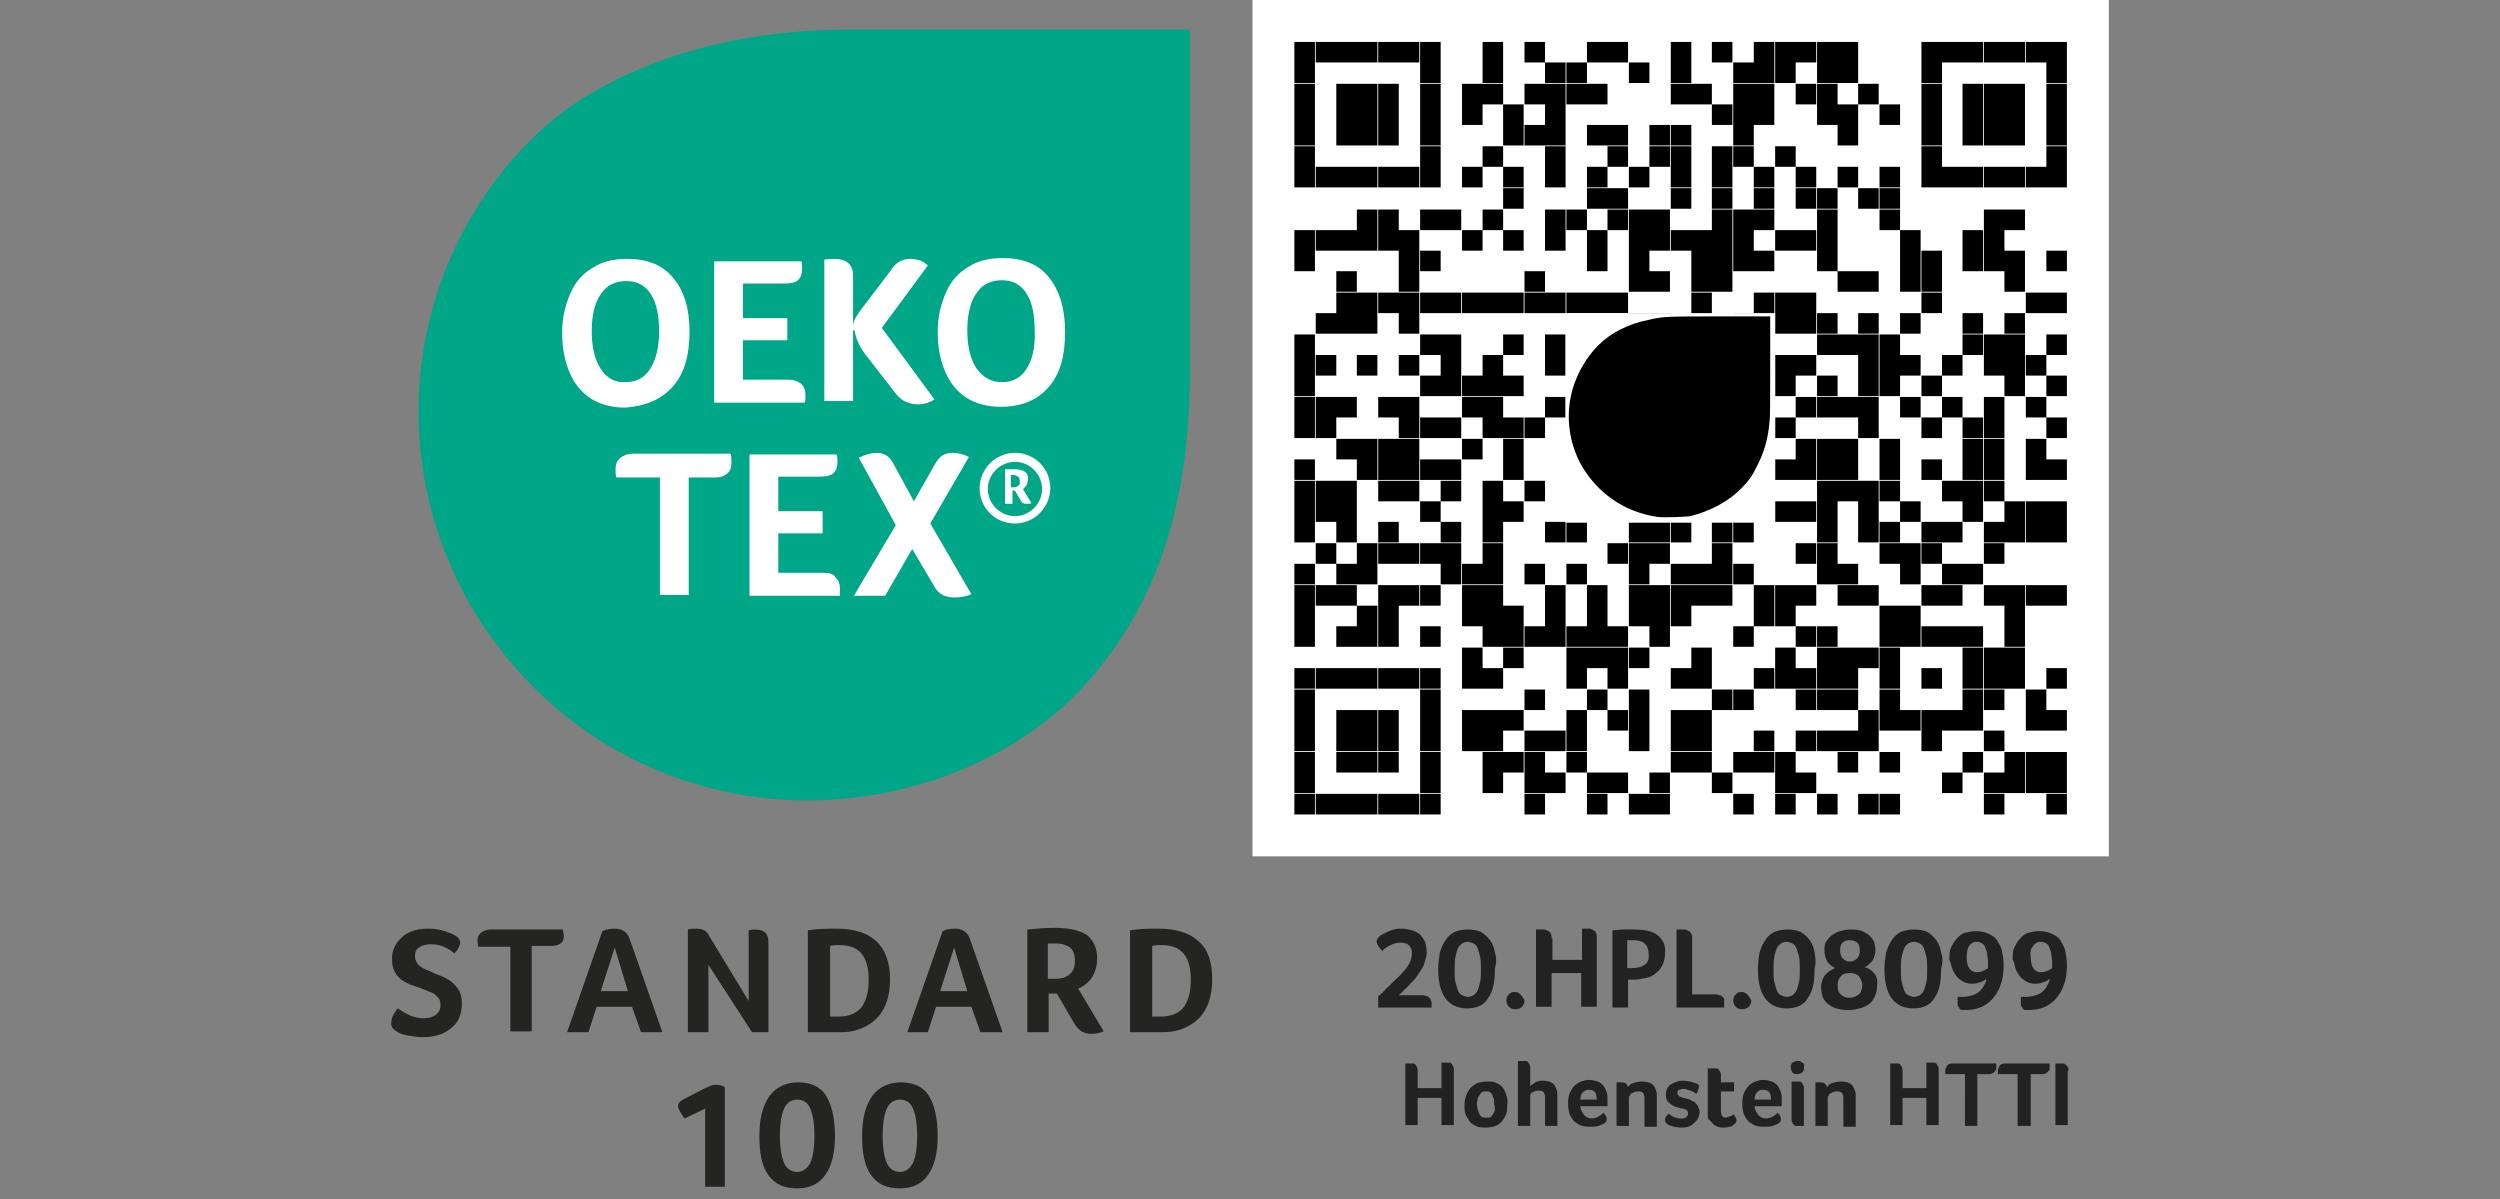 <?xml version="1.0" encoding="utf-8"?>
<!-- Generator: Adobe Illustrator 28.2.0, SVG Export Plug-In . SVG Version: 6.00 Build 0)  -->
<svg version="1.1" id="Layer_1" xmlns="http://www.w3.org/2000/svg" xmlns:xlink="http://www.w3.org/1999/xlink" x="0px" y="0px"
	 viewBox="0 0 304.2 145.9" style="enable-background:new 0 0 304.2 145.9;" xml:space="preserve">
<rect x="0" y="0" width="304.2" height="145.9" fill="#808080" stroke="none"/>
<style type="text/css">
	.st0{fill:#00A688;}
	.st1{fill:#FFFFFF;}
	.st2{fill:#242422;}
	.st3{fill:#222222;}
</style>
<g>
	<path class="st0" d="M64.9,83.6c10.1,10.1,22.7,13.8,33.3,13.8c13,0,26.2-5.3,34.3-14.6c8.2-9.4,12.3-21.2,12.3-37.9V3.6h-41.3
		c-17,0-27.9,5.2-33.7,9.1c-6,4-16.6,14.8-18.6,32.2C49.7,58.7,54.3,73,64.9,83.6"/>
	<path class="st1" d="M73.1,44.9c-0.7-1.1-1.1-2.6-1.1-4.6c0-2,0.4-3.5,1.1-4.5c0.7-1.1,1.8-1.6,3.1-1.6c1.3,0,2.3,0.5,3,1.6
		c0.7,1.1,1,2.6,1,4.5c0,2-0.4,3.5-1.1,4.6c-0.7,1.1-1.7,1.6-3,1.6C74.9,46.6,73.8,46,73.1,44.9 M81.9,47c1.4-1.6,2-3.8,2-6.7
		c0-2.8-0.7-5-2-6.5c-1.3-1.6-3.2-2.3-5.6-2.3c-1.6,0-3,0.3-4.2,1.1c-1.2,0.7-2.1,1.7-2.7,3.1c-0.6,1.4-1,2.9-1,4.8
		c0,1.8,0.3,3.4,0.9,4.8c0.6,1.4,1.4,2.4,2.6,3.2c1.1,0.7,2.5,1.1,4.2,1.1C78.6,49.4,80.5,48.6,81.9,47"/>
	<path class="st1" d="M98,48.5c0-0.1,0-0.3,0-0.5c0-0.6-0.2-1-0.5-1.3c-0.4-0.3-0.9-0.5-1.6-0.5h-5.5v-4.8h5.4v-2.7h-5.4v-4.2h5
		c0.8,0,1.3-0.1,1.7-0.4c0.3-0.3,0.5-0.7,0.5-1.4c0-0.4,0-0.7-0.1-0.9H86.9v17.2h11C98,48.8,98,48.7,98,48.5"/>
	<path class="st1" d="M104,40.2c0.1,0.9,0.5,1.8,1.2,2.8l3.8,4.9c0.7,0.9,1.6,1.3,2.7,1.3c0.7,0,1.4-0.2,2-0.6l-6.4-8.7l5.6-7.6
		c-0.2-0.2-0.5-0.4-0.9-0.6c-0.4-0.1-0.8-0.2-1.2-0.2c-0.5,0-0.9,0.1-1.3,0.3c-0.4,0.2-0.8,0.6-1.1,1.1l-3.5,4.6
		c-0.3,0.4-0.6,0.8-0.8,1.2c-0.2,0.3-0.3,0.7-0.3,1.1v-6.3c0-1.3-0.8-2-2.3-2c-0.3,0-0.7,0-1.2,0.1v17.2h3.5V40.2L104,40.2z"/>
	<path class="st1" d="M124.9,44.9c-0.7,1.1-1.7,1.6-3,1.6c-1.3,0-2.3-0.6-3.1-1.7c-0.7-1.1-1.1-2.6-1.1-4.6c0-2,0.4-3.5,1.1-4.5
		c0.7-1.1,1.8-1.6,3.1-1.6c1.3,0,2.3,0.5,3,1.6c0.7,1.1,1,2.6,1,4.5C126,42.3,125.6,43.8,124.9,44.9 M127.6,33.7
		c-1.3-1.6-3.2-2.3-5.6-2.3c-1.6,0-3,0.3-4.2,1.1c-1.2,0.7-2.1,1.7-2.7,3.1c-0.6,1.4-1,2.9-1,4.8c0,1.8,0.3,3.4,0.9,4.8
		c0.6,1.4,1.4,2.4,2.6,3.2c1.1,0.7,2.5,1.1,4.2,1.1c2.5,0,4.4-0.8,5.8-2.4c1.4-1.6,2-3.8,2-6.7C129.6,37.5,128.9,35.3,127.6,33.7"/>
	<path class="st1" d="M123.5,62.8c-1.8,0-3.3-1.5-3.3-3.3s1.5-3.3,3.3-3.3c1.8,0,3.3,1.5,3.3,3.3S125.3,62.8,123.5,62.8 M123.5,55.1
		c-2.4,0-4.3,2-4.3,4.3c0,2.4,1.9,4.3,4.3,4.3c2.4,0,4.3-2,4.3-4.3C127.8,57,125.9,55.1,123.5,55.1"/>
	<path class="st1" d="M123.9,59.1c-0.1,0.1-0.3,0.2-0.6,0.2H123v-1.5c0,0,0.1,0,0.1,0c0.1,0,0.1,0,0.2,0c0.2,0,0.4,0.1,0.6,0.2
		c0.1,0.1,0.2,0.3,0.2,0.6C124.1,58.8,124.1,59,123.9,59.1 M124.5,59.5c0.1-0.1,0.2-0.2,0.3-0.3c0.1-0.1,0.1-0.2,0.2-0.4
		c0-0.1,0.1-0.3,0.1-0.5c0-0.4-0.1-0.7-0.4-0.9c-0.3-0.2-0.7-0.3-1.3-0.3c-0.2,0-0.3,0-0.5,0c-0.2,0-0.4,0-0.6,0v4.2h0.9v-1.6h0.3
		l0.7,1.2c0.1,0.2,0.2,0.3,0.3,0.3c0.1,0.1,0.2,0.1,0.4,0.1c0.1,0,0.2,0,0.3,0c0.1,0,0.2,0,0.3-0.1l-1.1-1.8
		C124.3,59.6,124.5,59.6,124.5,59.5"/>
	<path class="st1" d="M77.1,55.2c-0.7,0-1.2,0.2-1.6,0.5c-0.4,0.3-0.6,0.8-0.6,1.4c0,0.4,0,0.7,0.1,1h5.3v14.3h3.5V58.1h3.2
		c0.7,0,1.2-0.2,1.5-0.5c0.4-0.3,0.5-0.8,0.5-1.3c0-0.4,0-0.7-0.1-1.1H77.1L77.1,55.2z"/>
	<path class="st1" d="M100.2,69.7h-5.5v-4.8h5.4v-2.7h-5.4v-4.2h5c0.8,0,1.3-0.1,1.7-0.4c0.3-0.3,0.5-0.7,0.5-1.4
		c0-0.4,0-0.7-0.1-0.9H91.2v17.2h11c0-0.2,0-0.3,0-0.4c0-0.1,0-0.3,0-0.5c0-0.6-0.2-1-0.5-1.3C101.4,69.8,100.9,69.7,100.2,69.7"/>
	<path class="st1" d="M117.9,55.6c-0.6-0.3-1.3-0.5-1.9-0.5c-0.5,0-1,0.1-1.3,0.3c-0.3,0.2-0.7,0.6-1,1.2l-2.5,4.4l-2.5-4.6
		c-0.4-0.8-1.1-1.3-2-1.3c-0.6,0-1.4,0.2-2.2,0.6l4.5,8.2l-5.1,8.6h3.8l3.3-5.7l2.6,4.4c0.3,0.6,0.7,1,1.1,1.2
		c0.4,0.2,0.9,0.3,1.5,0.3c0.6,0,1.3-0.1,2-0.4l-5-8.6L117.9,55.6L117.9,55.6z"/>
	<path class="st2" d="M48.4,122.7c0.6,0.4,1.1,0.7,1.6,0.9c0.5,0.2,1,0.3,1.5,0.3c0.6,0,1.1-0.1,1.5-0.4c0.4-0.3,0.6-0.7,0.6-1.2
		c0-0.4-0.1-0.8-0.4-1c-0.2-0.3-0.5-0.5-0.9-0.6c-0.4-0.2-0.8-0.3-1.2-0.5c-0.4-0.1-0.8-0.3-1.2-0.4c-0.4-0.2-0.8-0.4-1.1-0.6
		c-0.3-0.3-0.6-0.6-0.8-1c-0.2-0.4-0.3-0.9-0.3-1.5c0-0.8,0.2-1.4,0.6-2c0.4-0.5,0.9-1,1.6-1.3c0.7-0.3,1.4-0.4,2.3-0.4
		c0.6,0,1.3,0.1,1.9,0.3c0.6,0.2,1.1,0.4,1.4,0.6c0.3,0.2,0.5,0.5,0.5,0.8c0,0.2-0.1,0.4-0.2,0.6c-0.1,0.3-0.3,0.5-0.5,0.7
		c-0.4-0.3-0.8-0.6-1.3-0.8c-0.5-0.2-1-0.3-1.5-0.3c-0.6,0-1.1,0.1-1.5,0.4c-0.4,0.2-0.5,0.6-0.5,1.1c0,0.3,0.1,0.5,0.2,0.7
		c0.1,0.2,0.3,0.4,0.6,0.6c0.3,0.2,0.8,0.4,1.5,0.7c0.4,0.2,0.8,0.3,1.2,0.5c0.4,0.2,0.8,0.4,1.1,0.7c0.3,0.3,0.6,0.6,0.8,1
		c0.2,0.4,0.3,0.9,0.3,1.5c0,1.3-0.4,2.3-1.3,3c-0.8,0.7-2,1.1-3.4,1.1c-0.7,0-1.3-0.1-1.9-0.2c-0.6-0.1-1.1-0.3-1.5-0.6
		c-0.3-0.2-0.5-0.5-0.5-0.8C47.6,124,47.8,123.4,48.4,122.7"/>
	<path class="st2" d="M62.1,115.2h-3.9c0-0.2-0.1-0.5-0.1-0.7c0-0.4,0.1-0.7,0.4-1c0.3-0.2,0.7-0.4,1.2-0.4h8.8
		c0,0.3,0.1,0.5,0.1,0.8c0,0.4-0.1,0.7-0.4,0.9c-0.3,0.2-0.6,0.3-1.1,0.3h-2.4v10.4h-2.6V115.2L62.1,115.2z"/>
	<path class="st2" d="M74.8,115.3l-1.7,5.3h3.3L74.8,115.3L74.8,115.3z M78,125.6l-1.1-3.1h-4.3l-1,3.1H69l4.3-12.3
		c0.4-0.2,0.9-0.3,1.5-0.3c0.9,0,1.5,0.4,1.8,1.2l4,11.4H78L78,125.6z"/>
	<path class="st2" d="M93.7,125.6h-2.2l-5.3-8.2v8.2h-2.5v-12.5c0.3-0.1,0.7-0.1,1.1-0.1c0.4,0,0.7,0.1,0.9,0.2
		c0.2,0.1,0.4,0.3,0.6,0.7l4.8,7.9v-8.6c0.4-0.1,0.7-0.1,0.8-0.1c1.1,0,1.6,0.5,1.6,1.5V125.6L93.7,125.6z"/>
	<path class="st2" d="M105.7,119.2c0-1.4-0.3-2.5-0.9-3.2c-0.6-0.7-1.5-1-2.7-1c-0.3,0-0.7,0-1.1,0.1v8.6h1c1.3,0,2.2-0.4,2.8-1.1
		C105.4,121.8,105.7,120.7,105.7,119.2 M108.3,119.1c0,1.3-0.2,2.5-0.7,3.5c-0.5,1-1.2,1.7-2.1,2.2c-0.9,0.5-1.9,0.8-3.2,0.8h-4
		v-12.4c1.2-0.2,2.3-0.2,3.5-0.2c2.1,0,3.7,0.5,4.8,1.5C107.7,115.5,108.3,117.1,108.3,119.1"/>
	<path class="st2" d="M116.1,115.3l-1.7,5.3h3.3L116.1,115.3L116.1,115.3z M119.3,125.6l-1.1-3.1h-4.3l-1,3.1h-2.5l4.3-12.3
		c0.4-0.2,0.9-0.3,1.5-0.3c0.9,0,1.5,0.4,1.8,1.2l4,11.4H119.3L119.3,125.6z"/>
	<path class="st2" d="M130.8,116.9c0-0.7-0.2-1.3-0.6-1.6c-0.4-0.3-1-0.5-1.7-0.5c-0.2,0-0.4,0-0.6,0c-0.2,0-0.3,0-0.4,0v4.3h0.9
		c0.8,0,1.4-0.2,1.8-0.6C130.6,118.2,130.8,117.6,130.8,116.9 M133.5,116.6c0,0.9-0.2,1.6-0.6,2.3c-0.4,0.6-1,1.1-1.7,1.4l3.1,5.2
		c-0.5,0.2-1,0.3-1.5,0.3c-0.5,0-0.8-0.1-1.2-0.3c-0.3-0.2-0.6-0.5-0.9-1l-2.1-3.6h-1v4.7H125v-12.5c1.1-0.1,2.2-0.2,3.3-0.2
		c1.8,0,3.1,0.3,4,0.9C133.1,114.5,133.5,115.4,133.5,116.6"/>
	<path class="st2" d="M144.9,119.2c0-1.4-0.3-2.5-0.9-3.2c-0.6-0.7-1.5-1-2.7-1c-0.3,0-0.7,0-1.1,0.1v8.6h1c1.3,0,2.2-0.4,2.8-1.1
		C144.6,121.8,144.9,120.7,144.9,119.2 M147.5,119.1c0,1.3-0.2,2.5-0.7,3.5c-0.5,1-1.2,1.7-2.1,2.2c-0.9,0.5-1.9,0.8-3.2,0.8h-4
		v-12.4c1.2-0.2,2.3-0.2,3.5-0.2c2.1,0,3.7,0.5,4.8,1.5C147,115.5,147.5,117.1,147.5,119.1"/>
	<path class="st2" d="M85.8,144.3v-9.4l-2.5,1.2c-0.5-0.7-0.8-1.2-0.8-1.5c0-0.3,0.2-0.6,0.6-0.8l2.7-1.4c0.3-0.1,0.5-0.2,0.7-0.3
		c0.2-0.1,0.5-0.1,0.7-0.1c0.4,0,0.7,0.1,1,0.3v12.1H85.8L85.8,144.3z"/>
	<path class="st2" d="M99.1,138.2c0-1.5-0.2-2.6-0.5-3.3c-0.3-0.7-0.8-1.1-1.6-1.1c-0.7,0-1.3,0.4-1.6,1.1c-0.3,0.7-0.5,1.8-0.5,3.3
		c0,1.5,0.2,2.6,0.5,3.3c0.3,0.7,0.9,1.1,1.6,1.1c0.7,0,1.2-0.4,1.6-1.1C98.9,140.8,99.1,139.7,99.1,138.2 M101.6,138.2
		c0,2.1-0.4,3.7-1.2,4.8c-0.8,1.1-1.9,1.6-3.4,1.6c-1.6,0-2.7-0.5-3.5-1.6c-0.8-1.1-1.1-2.7-1.1-4.8c0-2.1,0.4-3.6,1.2-4.8
		c0.8-1.1,2-1.7,3.5-1.7c1.5,0,2.7,0.5,3.4,1.6C101.2,134.4,101.6,136.1,101.6,138.2"/>
	<path class="st2" d="M111.6,138.2c0-1.5-0.2-2.6-0.5-3.3c-0.3-0.7-0.8-1.1-1.6-1.1c-0.7,0-1.3,0.4-1.6,1.1
		c-0.3,0.7-0.5,1.8-0.5,3.3c0,1.5,0.2,2.6,0.5,3.3c0.3,0.7,0.9,1.1,1.6,1.1c0.7,0,1.2-0.4,1.6-1.1
		C111.4,140.8,111.6,139.7,111.6,138.2 M114.1,138.2c0,2.1-0.4,3.7-1.2,4.8c-0.8,1.1-1.9,1.6-3.4,1.6c-1.6,0-2.7-0.5-3.5-1.6
		c-0.8-1.1-1.1-2.7-1.1-4.8c0-2.1,0.4-3.6,1.2-4.8c0.8-1.1,2-1.7,3.5-1.7c1.5,0,2.7,0.5,3.4,1.6
		C113.7,134.4,114.1,136.1,114.1,138.2"/>
	<path class="st3" d="M174.2,122.6c0-0.1,0-0.2,0-0.2c0-0.1,0-0.2,0-0.3c0-0.1,0-0.2-0.1-0.4c0-0.1-0.1-0.2-0.2-0.3
		c-0.1-0.1-0.2-0.2-0.4-0.2c-0.1-0.1-0.3-0.1-0.6-0.1h-2.7c0.2-0.2,0.5-0.4,0.7-0.7c0.3-0.2,0.5-0.5,0.8-0.8
		c0.3-0.3,0.5-0.5,0.7-0.8c0.2-0.3,0.4-0.6,0.6-0.9c0.2-0.3,0.3-0.6,0.4-1c0.1-0.3,0.2-0.7,0.2-1c0-0.5-0.1-0.9-0.2-1.3
		c-0.2-0.4-0.4-0.6-0.6-0.9c-0.3-0.2-0.6-0.4-1-0.5c-0.4-0.1-0.8-0.2-1.2-0.2c-0.4,0-0.7,0-1,0.1c-0.3,0.1-0.6,0.2-0.8,0.3
		c-0.2,0.1-0.4,0.2-0.6,0.3c-0.2,0.1-0.3,0.2-0.4,0.3c-0.1,0.1-0.2,0.2-0.2,0.3c-0.1,0.1-0.1,0.2-0.1,0.3c0,0.1,0.1,0.3,0.2,0.5
		c0.1,0.2,0.3,0.4,0.5,0.6c0.3-0.3,0.6-0.5,1-0.7c0.4-0.2,0.8-0.3,1.3-0.3c0.2,0,0.3,0,0.5,0.1c0.2,0,0.3,0.1,0.4,0.2
		c0.1,0.1,0.2,0.2,0.3,0.4c0.1,0.2,0.1,0.4,0.1,0.6c0,0.4-0.1,0.8-0.3,1.2c-0.2,0.4-0.5,0.8-0.9,1.2c-0.2,0.3-0.5,0.5-0.8,0.8
		c-0.3,0.3-0.5,0.5-0.8,0.8c-0.3,0.2-0.5,0.5-0.7,0.7c-0.2,0.2-0.4,0.4-0.6,0.5v1.4H174.2L174.2,122.6z M181.9,115.9
		c-0.1-0.6-0.3-1.1-0.6-1.5c-0.3-0.4-0.6-0.7-1.1-1c-0.4-0.2-1-0.3-1.6-0.3c-0.6,0-1.1,0.1-1.6,0.3c-0.4,0.2-0.8,0.5-1.1,1
		c-0.3,0.4-0.5,0.9-0.7,1.5c-0.1,0.6-0.2,1.3-0.2,2c0,1.6,0.3,2.8,0.9,3.6c0.6,0.8,1.5,1.2,2.6,1.2c1.2,0,2.1-0.4,2.6-1.3
		c0.6-0.8,0.8-2,0.8-3.6C182.1,117.2,182.1,116.5,181.9,115.9L181.9,115.9z M180.1,119.5c-0.1,0.4-0.2,0.8-0.3,1
		c-0.1,0.3-0.3,0.4-0.5,0.6c-0.2,0.1-0.4,0.2-0.7,0.2c-0.2,0-0.5-0.1-0.7-0.2c-0.2-0.1-0.4-0.3-0.5-0.6c-0.1-0.3-0.2-0.6-0.3-1
		c-0.1-0.4-0.1-0.9-0.1-1.5c0-0.6,0-1.1,0.1-1.6c0.1-0.4,0.2-0.8,0.3-1c0.1-0.3,0.3-0.4,0.5-0.6c0.2-0.1,0.4-0.2,0.7-0.2
		c0.2,0,0.5,0.1,0.7,0.2c0.2,0.1,0.4,0.3,0.5,0.6c0.1,0.3,0.2,0.6,0.3,1c0.1,0.4,0.1,1,0.1,1.6C180.2,118.6,180.2,119.1,180.1,119.5
		L180.1,119.5z M185,121c-0.2-0.2-0.4-0.3-0.7-0.3c-0.3,0-0.5,0.1-0.7,0.3c-0.2,0.2-0.3,0.4-0.3,0.7c0,0.3,0.1,0.6,0.3,0.8
		c0.2,0.2,0.4,0.3,0.8,0.3c0.3,0,0.6-0.1,0.8-0.3c0.2-0.2,0.3-0.5,0.3-0.8C185.3,121.4,185.2,121.2,185,121L185,121z M188.8,114.2
		c0-0.2,0-0.4-0.1-0.6s-0.2-0.3-0.3-0.3c-0.1-0.1-0.3-0.1-0.4-0.2c-0.1,0-0.3,0-0.4,0c-0.1,0-0.1,0-0.2,0c-0.1,0-0.1,0-0.2,0
		c-0.1,0-0.2,0-0.3,0v9.4h1.9v-4.1h3.6v4.1h1.9v-8.4c0-0.2,0-0.4-0.1-0.6c-0.1-0.1-0.2-0.3-0.3-0.3c-0.1-0.1-0.3-0.1-0.4-0.2
		c-0.1,0-0.3,0-0.4,0c-0.1,0-0.2,0-0.2,0c-0.1,0-0.2,0-0.2,0c-0.1,0-0.2,0-0.2,0v3.8h-3.6V114.2L188.8,114.2z M201.7,113.8
		c-0.6-0.5-1.6-0.7-3-0.7c-0.4,0-0.8,0-1.2,0c-0.4,0-0.9,0.1-1.3,0.1v9.4h1.9v-3.4h0.7c0.5,0,1-0.1,1.5-0.2c0.5-0.1,0.9-0.3,1.2-0.6
		c0.4-0.3,0.6-0.6,0.8-1c0.2-0.4,0.3-0.9,0.3-1.5C202.7,115,202.3,114.3,201.7,113.8L201.7,113.8z M200.1,117.4
		c-0.4,0.3-0.9,0.4-1.6,0.4h-0.5v-3.4c0.2,0,0.5,0,0.8,0c0.5,0,1,0.1,1.3,0.4c0.3,0.2,0.5,0.7,0.5,1.2
		C200.7,116.7,200.5,117.2,200.1,117.4L200.1,117.4z M204,122.6h5.8c0,0,0-0.1,0-0.2c0-0.1,0-0.3,0-0.4c0-0.1,0-0.2,0-0.4
		c0-0.1-0.1-0.2-0.2-0.3c-0.1-0.1-0.2-0.2-0.4-0.2c-0.2-0.1-0.3-0.1-0.6-0.1h-2.7v-6.8c0-0.2,0-0.4-0.1-0.6
		c-0.1-0.1-0.2-0.3-0.3-0.3c-0.1-0.1-0.3-0.1-0.4-0.2c-0.1,0-0.3,0-0.4,0c-0.1,0-0.1,0-0.2,0c-0.1,0-0.1,0-0.2,0c-0.1,0-0.2,0-0.3,0
		V122.6L204,122.6z M212.6,121c-0.2-0.2-0.4-0.3-0.7-0.3c-0.3,0-0.5,0.1-0.7,0.3c-0.2,0.2-0.3,0.4-0.3,0.7c0,0.3,0.1,0.6,0.3,0.8
		c0.2,0.2,0.4,0.3,0.8,0.3c0.3,0,0.6-0.1,0.8-0.3c0.2-0.2,0.3-0.5,0.3-0.8C212.9,121.4,212.8,121.2,212.6,121L212.6,121z
		 M220.8,115.9c-0.1-0.6-0.3-1.1-0.6-1.5c-0.3-0.4-0.6-0.7-1.1-1c-0.4-0.2-1-0.3-1.6-0.3c-0.6,0-1.1,0.1-1.6,0.3
		c-0.4,0.2-0.8,0.5-1.1,1c-0.3,0.4-0.5,0.9-0.7,1.5c-0.1,0.6-0.2,1.3-0.2,2c0,1.6,0.3,2.8,0.9,3.6c0.6,0.8,1.5,1.2,2.6,1.2
		c1.2,0,2.1-0.4,2.6-1.3c0.6-0.8,0.8-2,0.8-3.6C221,117.2,220.9,116.5,220.8,115.9L220.8,115.9z M218.9,119.5
		c-0.1,0.4-0.2,0.8-0.3,1c-0.1,0.3-0.3,0.4-0.5,0.6c-0.2,0.1-0.4,0.2-0.7,0.2c-0.2,0-0.5-0.1-0.7-0.2c-0.2-0.1-0.4-0.3-0.5-0.6
		c-0.1-0.3-0.2-0.6-0.3-1c-0.1-0.4-0.1-0.9-0.1-1.5c0-0.6,0-1.1,0.1-1.6c0.1-0.4,0.2-0.8,0.3-1c0.1-0.3,0.3-0.4,0.5-0.6
		c0.2-0.1,0.4-0.2,0.7-0.2c0.2,0,0.5,0.1,0.7,0.2c0.2,0.1,0.4,0.3,0.5,0.6c0.1,0.3,0.2,0.6,0.3,1c0.1,0.4,0.1,1,0.1,1.6
		C219,118.6,219,119.1,218.9,119.5L218.9,119.5z M228.1,118.5c-0.3-0.4-0.7-0.7-1.2-0.8c0.4-0.2,0.7-0.5,1-0.9
		c0.2-0.4,0.3-0.8,0.3-1.2c0-0.4-0.1-0.8-0.2-1.1c-0.2-0.3-0.4-0.6-0.7-0.8c-0.3-0.2-0.6-0.4-1-0.5c-0.4-0.1-0.8-0.1-1.2-0.1
		c-0.4,0-0.8,0.1-1.2,0.2c-0.4,0.1-0.7,0.3-1,0.5c-0.3,0.2-0.5,0.5-0.7,0.8c-0.2,0.3-0.2,0.7-0.2,1.1c0,0.4,0.1,0.8,0.3,1.2
		c0.2,0.4,0.6,0.7,1,0.9c-0.5,0.2-0.8,0.4-1.2,0.8c-0.3,0.4-0.5,0.9-0.5,1.5c0,1,0.3,1.7,0.9,2.1c0.6,0.5,1.4,0.7,2.5,0.7
		c0.5,0,0.9-0.1,1.3-0.2c0.4-0.1,0.8-0.3,1.1-0.5c0.3-0.2,0.5-0.5,0.7-0.9s0.3-0.8,0.3-1.3C228.5,119.4,228.4,118.9,228.1,118.5
		L228.1,118.5z M226.2,121c-0.3,0.2-0.6,0.4-1.1,0.4c-0.5,0-0.8-0.1-1.1-0.4c-0.3-0.2-0.4-0.6-0.4-1.1c0-0.5,0.1-0.8,0.4-1.1
		c0.2-0.3,0.6-0.4,1.1-0.4c0.5,0,0.8,0.1,1.1,0.4c0.2,0.3,0.4,0.6,0.4,1.1C226.6,120.4,226.4,120.8,226.2,121L226.2,121z M226,116.6
		c-0.2,0.2-0.5,0.4-0.9,0.4c-0.4,0-0.6-0.1-0.9-0.4c-0.2-0.2-0.3-0.6-0.3-1c0-0.4,0.1-0.7,0.3-0.9c0.2-0.2,0.5-0.3,0.9-0.3
		c0.3,0,0.6,0.1,0.9,0.3c0.2,0.2,0.3,0.5,0.3,0.9C226.3,116.1,226.2,116.4,226,116.6L226,116.6z M236.2,115.9
		c-0.1-0.6-0.3-1.1-0.6-1.5c-0.3-0.4-0.6-0.7-1.1-1c-0.4-0.2-1-0.3-1.6-0.3c-0.6,0-1.1,0.1-1.6,0.3c-0.4,0.2-0.8,0.5-1.1,1
		c-0.3,0.4-0.5,0.9-0.7,1.5c-0.1,0.6-0.2,1.3-0.2,2c0,1.6,0.3,2.8,0.9,3.6c0.6,0.8,1.5,1.2,2.6,1.2c1.2,0,2.1-0.4,2.6-1.3
		c0.6-0.8,0.8-2,0.8-3.6C236.4,117.2,236.4,116.5,236.2,115.9L236.2,115.9z M234.4,119.5c-0.1,0.4-0.2,0.8-0.3,1
		c-0.1,0.3-0.3,0.4-0.5,0.6c-0.2,0.1-0.4,0.2-0.7,0.2c-0.2,0-0.5-0.1-0.7-0.2c-0.2-0.1-0.4-0.3-0.5-0.6c-0.1-0.3-0.2-0.6-0.3-1
		c-0.1-0.4-0.1-0.9-0.1-1.5c0-0.6,0-1.1,0.1-1.6c0.1-0.4,0.2-0.8,0.3-1c0.1-0.3,0.3-0.4,0.5-0.6c0.2-0.1,0.4-0.2,0.7-0.2
		c0.2,0,0.5,0.1,0.7,0.2c0.2,0.1,0.4,0.3,0.5,0.6c0.1,0.3,0.2,0.6,0.3,1c0.1,0.4,0.1,1,0.1,1.6C234.5,118.6,234.5,119.1,234.4,119.5
		L234.4,119.5z M237.5,117.7c0.1,0.4,0.3,0.7,0.5,1c0.2,0.3,0.5,0.5,0.8,0.7c0.3,0.2,0.7,0.3,1.2,0.3c0.4,0,0.7-0.1,1-0.2
		c0.3-0.1,0.5-0.2,0.7-0.4c0,0.3-0.1,0.5-0.3,0.8c-0.1,0.3-0.3,0.5-0.5,0.7c-0.2,0.2-0.5,0.4-0.9,0.5c-0.3,0.1-0.8,0.2-1.2,0.2
		c-0.2,0-0.4,0-0.6,0c0,0.1,0,0.2,0,0.4c0,0.1,0,0.3,0,0.4c0,0.2,0,0.3,0.1,0.4c0.1,0.1,0.1,0.2,0.2,0.3c0.1,0.1,0.2,0.1,0.3,0.1
		c0.1,0,0.3,0,0.4,0c0.6,0,1.2-0.1,1.7-0.3c0.6-0.2,1.1-0.6,1.5-1c0.4-0.5,0.8-1,1-1.7c0.3-0.7,0.4-1.5,0.4-2.5
		c0-0.6-0.1-1.2-0.2-1.7c-0.1-0.5-0.4-0.9-0.6-1.3c-0.3-0.4-0.6-0.6-1.1-0.8c-0.4-0.2-0.9-0.3-1.5-0.3c-0.5,0-0.9,0.1-1.3,0.2
		c-0.4,0.1-0.7,0.4-1,0.7c-0.3,0.3-0.5,0.7-0.7,1.1c-0.2,0.4-0.2,0.9-0.2,1.5C237.3,117,237.4,117.3,237.5,117.7L237.5,117.7z
		 M239.6,115.1c0.2-0.3,0.5-0.5,0.9-0.5c0.3,0,0.5,0.1,0.7,0.2c0.2,0.1,0.3,0.3,0.4,0.6c0.1,0.2,0.2,0.5,0.2,0.7
		c0,0.3,0.1,0.5,0.1,0.8c0,0.2,0,0.3,0,0.5c0,0.2,0,0.3,0,0.4c-0.1,0.1-0.3,0.2-0.5,0.3c-0.2,0.1-0.5,0.2-0.8,0.2
		c-0.5,0-0.8-0.2-1-0.5c-0.2-0.3-0.3-0.8-0.3-1.3C239.3,115.9,239.4,115.4,239.6,115.1L239.6,115.1z M245.2,117.7
		c0.1,0.4,0.3,0.7,0.5,1c0.2,0.3,0.5,0.5,0.8,0.7c0.3,0.2,0.7,0.3,1.2,0.3c0.4,0,0.7-0.1,1-0.2c0.3-0.1,0.5-0.2,0.7-0.4
		c0,0.3-0.1,0.5-0.3,0.8c-0.1,0.3-0.3,0.5-0.5,0.7c-0.2,0.2-0.5,0.4-0.9,0.5c-0.3,0.1-0.8,0.2-1.2,0.2c-0.2,0-0.4,0-0.6,0
		c0,0.1,0,0.2,0,0.4c0,0.1,0,0.3,0,0.4c0,0.2,0,0.3,0.1,0.4c0.1,0.1,0.1,0.2,0.2,0.3c0.1,0.1,0.2,0.1,0.3,0.1c0.1,0,0.3,0,0.4,0
		c0.6,0,1.2-0.1,1.7-0.3c0.6-0.2,1.1-0.6,1.5-1c0.4-0.5,0.8-1,1-1.7c0.3-0.7,0.4-1.5,0.4-2.5c0-0.6-0.1-1.2-0.2-1.7
		c-0.1-0.5-0.4-0.9-0.6-1.3c-0.3-0.4-0.6-0.6-1.1-0.8c-0.4-0.2-0.9-0.3-1.5-0.3c-0.5,0-0.9,0.1-1.3,0.2c-0.4,0.1-0.7,0.4-1,0.7
		c-0.3,0.3-0.5,0.7-0.7,1.1c-0.2,0.4-0.2,0.9-0.2,1.5C245.1,117,245.1,117.3,245.2,117.7L245.2,117.7z M247.4,115.1
		c0.2-0.3,0.5-0.5,0.9-0.5c0.3,0,0.5,0.1,0.7,0.2c0.2,0.1,0.3,0.3,0.4,0.6c0.1,0.2,0.2,0.5,0.2,0.7c0,0.3,0.1,0.5,0.1,0.8
		c0,0.2,0,0.3,0,0.5c0,0.2,0,0.3,0,0.4c-0.1,0.1-0.3,0.2-0.5,0.3c-0.2,0.1-0.5,0.2-0.8,0.2c-0.5,0-0.8-0.2-1-0.5
		c-0.2-0.3-0.3-0.8-0.3-1.3C247,115.9,247.1,115.4,247.4,115.1L247.4,115.1z"/>
	<path class="st3" d="M172.5,130.3c0-0.2,0-0.3-0.1-0.5c-0.1-0.1-0.1-0.2-0.2-0.3c-0.1-0.1-0.2-0.1-0.3-0.1c-0.1,0-0.2,0-0.3,0
		c-0.1,0-0.1,0-0.2,0c-0.1,0-0.1,0-0.2,0c-0.1,0-0.1,0-0.2,0v7.5h1.5v-3.3h2.9v3.3h1.5v-6.7c0-0.2,0-0.3-0.1-0.5
		c-0.1-0.1-0.1-0.2-0.2-0.3c-0.1-0.1-0.2-0.1-0.3-0.1c-0.1,0-0.2,0-0.3,0c-0.1,0-0.1,0-0.2,0c-0.1,0-0.1,0-0.2,0c-0.1,0-0.1,0-0.2,0
		v3.1h-2.9V130.3L172.5,130.3z M183.3,133.3c-0.1-0.3-0.2-0.6-0.4-0.9c-0.2-0.3-0.5-0.5-0.8-0.6c-0.3-0.2-0.7-0.2-1.2-0.2
		c-0.4,0-0.8,0.1-1.2,0.2c-0.3,0.2-0.6,0.4-0.8,0.6c-0.2,0.3-0.4,0.6-0.5,0.9c-0.1,0.3-0.2,0.7-0.2,1.1c0,0.4,0,0.7,0.1,1.1
		c0.1,0.3,0.3,0.6,0.5,0.9s0.5,0.5,0.8,0.6c0.3,0.2,0.7,0.2,1.2,0.2c0.5,0,0.9-0.1,1.2-0.2s0.6-0.4,0.8-0.6c0.2-0.3,0.4-0.6,0.5-0.9
		c0.1-0.3,0.1-0.7,0.1-1.1C183.5,133.9,183.4,133.6,183.3,133.3L183.3,133.3z M181.9,135c0,0.2-0.1,0.4-0.2,0.5
		c-0.1,0.2-0.2,0.3-0.3,0.4c-0.1,0.1-0.3,0.1-0.6,0.1c-0.2,0-0.4,0-0.5-0.1c-0.1-0.1-0.3-0.2-0.3-0.4c-0.1-0.2-0.1-0.3-0.2-0.5
		c0-0.2-0.1-0.4-0.1-0.6s0-0.4,0.1-0.6c0-0.2,0.1-0.4,0.2-0.5c0.1-0.2,0.2-0.3,0.3-0.4c0.1-0.1,0.3-0.1,0.5-0.1c0.2,0,0.4,0,0.5,0.1
		c0.1,0.1,0.3,0.2,0.3,0.4c0.1,0.2,0.1,0.3,0.2,0.5c0,0.2,0,0.4,0,0.6C181.9,134.5,181.9,134.7,181.9,135L181.9,135z M188,137h1.5
		v-3.2c0-0.2,0-0.4,0-0.6c0-0.2,0-0.4-0.1-0.6c-0.1-0.3-0.2-0.6-0.5-0.8c-0.3-0.2-0.7-0.3-1.2-0.3c-0.2,0-0.4,0-0.6,0.1
		c-0.2,0-0.3,0.1-0.4,0.2c-0.1,0.1-0.2,0.1-0.3,0.2c-0.1,0.1-0.2,0.1-0.2,0.2v-2.2c0-0.2,0-0.3-0.1-0.5c-0.1-0.1-0.1-0.2-0.2-0.3
		c-0.1-0.1-0.2-0.1-0.3-0.1c-0.1,0-0.2,0-0.4,0c-0.1,0-0.2,0-0.3,0c-0.1,0-0.2,0-0.2,0v7.9h1.5v-3.7c0-0.2,0.1-0.3,0.3-0.4
		c0.2-0.1,0.4-0.2,0.7-0.2c0.2,0,0.3,0,0.5,0.1c0.1,0.1,0.2,0.1,0.2,0.2c0,0.1,0.1,0.2,0.1,0.4c0,0.1,0,0.3,0,0.5V137L188,137z
		 M192.7,135.6c-0.2-0.3-0.4-0.6-0.4-1h3.3c0,0,0-0.1,0-0.2c0-0.1,0-0.1,0-0.2c0-0.1,0-0.1,0-0.2c0-0.1,0-0.1,0-0.2
		c0-0.3,0-0.6-0.1-0.9c-0.1-0.3-0.2-0.5-0.4-0.8c-0.2-0.2-0.4-0.4-0.7-0.5c-0.3-0.1-0.7-0.2-1.1-0.2c-0.3,0-0.6,0.1-0.9,0.2
		c-0.3,0.1-0.6,0.3-0.8,0.5c-0.2,0.2-0.4,0.5-0.6,0.9c-0.1,0.3-0.2,0.7-0.2,1.2c0,0.6,0.1,1.1,0.2,1.4c0.2,0.4,0.4,0.7,0.6,0.9
		c0.3,0.2,0.6,0.4,0.9,0.5c0.3,0.1,0.7,0.1,1,0.1c0.4,0,0.7,0,1-0.1c0.3-0.1,0.5-0.2,0.7-0.3c0.2-0.1,0.3-0.3,0.3-0.5
		c0-0.1,0-0.3-0.1-0.4c-0.1-0.2-0.2-0.3-0.3-0.4c-0.1,0.1-0.1,0.1-0.2,0.2c-0.1,0.1-0.2,0.1-0.3,0.2c-0.1,0.1-0.2,0.1-0.4,0.2
		c-0.1,0-0.3,0.1-0.5,0.1C193.3,136.1,192.9,135.9,192.7,135.6L192.7,135.6z M192.3,133.8c0-0.4,0.1-0.7,0.3-0.9
		c0.2-0.2,0.4-0.3,0.7-0.3c0.4,0,0.6,0.1,0.8,0.3c0.1,0.2,0.2,0.5,0.2,0.9H192.3L192.3,133.8z M198.3,133.4c0-0.2,0.1-0.3,0.3-0.4
		c0.2-0.1,0.4-0.2,0.7-0.2c0.2,0,0.3,0,0.5,0.1c0.1,0.1,0.2,0.1,0.2,0.2c0,0.1,0.1,0.2,0.1,0.4c0,0.1,0,0.3,0,0.5v3.1h1.5v-3.2
		c0-0.2,0-0.4,0-0.6c0-0.2,0-0.4-0.1-0.6c-0.1-0.3-0.2-0.6-0.5-0.8c-0.3-0.2-0.7-0.3-1.2-0.3c-0.4,0-0.8,0.1-1.1,0.2
		c-0.3,0.1-0.5,0.3-0.6,0.5c0-0.2-0.2-0.4-0.3-0.5c-0.2-0.1-0.4-0.1-0.6-0.1c-0.1,0-0.2,0-0.2,0c-0.1,0-0.1,0-0.2,0
		c-0.1,0-0.1,0-0.1,0v5.3h1.5V133.4L198.3,133.4z M206.3,131.8c-0.2-0.1-0.4-0.1-0.6-0.2c-0.2,0-0.5-0.1-0.8-0.1
		c-0.3,0-0.6,0-0.8,0.1c-0.3,0.1-0.5,0.2-0.7,0.3c-0.2,0.1-0.4,0.3-0.5,0.5c-0.1,0.2-0.2,0.4-0.2,0.7c0,0.3,0,0.5,0.1,0.7
		c0.1,0.2,0.2,0.3,0.4,0.5c0.2,0.1,0.3,0.2,0.5,0.3c0.2,0.1,0.4,0.1,0.6,0.2c0.3,0.1,0.6,0.1,0.8,0.2c0.2,0.1,0.3,0.2,0.3,0.5
		c0,0.1,0,0.2-0.1,0.3c-0.1,0.1-0.1,0.1-0.2,0.2c-0.1,0-0.2,0.1-0.3,0.1c-0.1,0-0.2,0-0.3,0c-0.2,0-0.3,0-0.5-0.1
		c-0.2,0-0.3-0.1-0.4-0.1c-0.1-0.1-0.2-0.1-0.3-0.2c-0.1-0.1-0.2-0.1-0.3-0.2c-0.1,0.2-0.2,0.3-0.3,0.4c-0.1,0.1-0.1,0.3-0.1,0.4
		c0,0.2,0.1,0.3,0.2,0.4c0.1,0.1,0.2,0.2,0.3,0.2c0.2,0.1,0.3,0.1,0.6,0.2c0.2,0,0.5,0.1,0.8,0.1c0.3,0,0.6,0,0.9-0.1
		c0.3-0.1,0.5-0.2,0.7-0.4c0.2-0.2,0.4-0.4,0.5-0.6c0.1-0.2,0.2-0.5,0.2-0.8c0-0.3-0.1-0.5-0.2-0.7c-0.1-0.2-0.3-0.4-0.4-0.5
		c-0.2-0.1-0.4-0.2-0.6-0.3c-0.2-0.1-0.4-0.1-0.7-0.2c-0.5-0.1-0.8-0.3-0.8-0.6c0-0.1,0-0.2,0.1-0.3c0-0.1,0.1-0.1,0.2-0.1
		c0.1,0,0.2-0.1,0.2-0.1c0.1,0,0.2,0,0.3,0c0.2,0,0.3,0,0.4,0.1c0.1,0,0.3,0.1,0.4,0.1c0.1,0.1,0.3,0.1,0.4,0.2
		c0.1,0.1,0.2,0.1,0.3,0.2c0.1-0.1,0.2-0.3,0.2-0.4c0.1-0.2,0.1-0.3,0.1-0.4C206.8,132.1,206.7,131.9,206.3,131.8L206.3,131.8
		L206.3,131.8z M208.6,136.9c0.3,0.2,0.6,0.3,1.1,0.3c0.2,0,0.5,0,0.7-0.1c0.2,0,0.4-0.1,0.5-0.2c0.1-0.1,0.3-0.2,0.3-0.3
		c0.1-0.1,0.1-0.2,0.1-0.3c0-0.1,0-0.2-0.1-0.3c-0.1-0.1-0.1-0.3-0.3-0.4c0,0-0.1,0.1-0.1,0.1c-0.1,0-0.1,0.1-0.2,0.1
		c-0.1,0-0.2,0.1-0.3,0.1c-0.1,0-0.2,0.1-0.3,0.1c-0.4,0-0.6-0.3-0.6-0.8v-2.4h1.6v-1.1h-1.6v-0.8c0-0.2,0-0.3-0.1-0.5
		c-0.1-0.1-0.1-0.2-0.2-0.3c-0.1-0.1-0.2-0.1-0.3-0.1c-0.1,0-0.2,0-0.4,0c-0.1,0-0.1,0-0.2,0c-0.1,0-0.1,0-0.2,0c-0.1,0-0.1,0-0.2,0
		v5.2c0,0.2,0,0.3,0,0.5c0,0.2,0,0.3,0.1,0.5C208.2,136.5,208.4,136.7,208.6,136.9L208.6,136.9z M213.9,135.6
		c-0.2-0.3-0.4-0.6-0.4-1h3.3c0,0,0-0.1,0-0.2c0-0.1,0-0.1,0-0.2c0-0.1,0-0.1,0-0.2c0-0.1,0-0.1,0-0.2c0-0.3,0-0.6-0.1-0.9
		c-0.1-0.3-0.2-0.5-0.4-0.8c-0.2-0.2-0.4-0.4-0.7-0.5c-0.3-0.1-0.7-0.2-1.1-0.2c-0.3,0-0.6,0.1-0.9,0.2c-0.3,0.1-0.6,0.3-0.8,0.5
		c-0.2,0.2-0.4,0.5-0.6,0.9c-0.1,0.3-0.2,0.7-0.2,1.2c0,0.6,0.1,1.1,0.2,1.4c0.2,0.4,0.4,0.7,0.6,0.9c0.3,0.2,0.6,0.4,0.9,0.5
		c0.3,0.1,0.7,0.1,1,0.1c0.4,0,0.7,0,1-0.1c0.3-0.1,0.5-0.2,0.7-0.3c0.2-0.1,0.3-0.3,0.3-0.5c0-0.1,0-0.3-0.1-0.4
		c-0.1-0.2-0.2-0.3-0.3-0.4c-0.1,0.1-0.1,0.1-0.2,0.2c-0.1,0.1-0.2,0.1-0.3,0.2c-0.1,0.1-0.2,0.1-0.4,0.2c-0.1,0-0.3,0.1-0.5,0.1
		C214.5,136.1,214.1,135.9,213.9,135.6L213.9,135.6z M213.5,133.8c0-0.4,0.1-0.7,0.3-0.9c0.2-0.2,0.4-0.3,0.7-0.3
		c0.4,0,0.6,0.1,0.8,0.3c0.1,0.2,0.2,0.5,0.2,0.9H213.5L213.5,133.8z M219.5,132.5c0-0.2,0-0.3-0.1-0.5c-0.1-0.1-0.1-0.2-0.2-0.3
		c-0.1-0.1-0.2-0.1-0.3-0.1c-0.1,0-0.2,0-0.4,0c-0.1,0-0.2,0-0.3,0s-0.2,0-0.2,0v4.5c0,0.2,0,0.3,0.1,0.5c0,0.1,0.1,0.2,0.2,0.3
		c0.1,0.1,0.2,0.1,0.3,0.1c0.1,0,0.3,0,0.4,0c0.1,0,0.2,0,0.3,0c0.1,0,0.2,0,0.2,0V132.5L219.5,132.5z M219.3,129.3
		c-0.2-0.2-0.4-0.2-0.6-0.2c-0.2,0-0.4,0.1-0.6,0.2c-0.2,0.2-0.2,0.4-0.2,0.6c0,0.2,0.1,0.4,0.2,0.6c0.2,0.2,0.4,0.2,0.6,0.2
		c0.2,0,0.4-0.1,0.6-0.2c0.2-0.2,0.2-0.3,0.2-0.6C219.6,129.6,219.5,129.4,219.3,129.3L219.3,129.3z M222.5,133.4
		c0-0.2,0.1-0.3,0.3-0.4c0.2-0.1,0.4-0.2,0.7-0.2c0.2,0,0.3,0,0.5,0.1c0.1,0.1,0.2,0.1,0.2,0.2c0,0.1,0.1,0.2,0.1,0.4
		c0,0.1,0,0.3,0,0.5v3.1h1.5v-3.2c0-0.2,0-0.4,0-0.6c0-0.2,0-0.4-0.1-0.6c-0.1-0.3-0.2-0.6-0.5-0.8c-0.3-0.2-0.7-0.3-1.2-0.3
		c-0.4,0-0.8,0.1-1.1,0.2c-0.3,0.1-0.5,0.3-0.6,0.5c0-0.2-0.2-0.4-0.3-0.5c-0.2-0.1-0.4-0.1-0.6-0.1c-0.1,0-0.2,0-0.2,0
		c-0.1,0-0.1,0-0.2,0c-0.1,0-0.1,0-0.1,0v5.3h1.5V133.4L222.5,133.4z M231.5,130.3c0-0.2,0-0.3-0.1-0.5c-0.1-0.1-0.1-0.2-0.2-0.3
		c-0.1-0.1-0.2-0.1-0.3-0.1c-0.1,0-0.2,0-0.3,0c-0.1,0-0.1,0-0.2,0c-0.1,0-0.1,0-0.2,0c-0.1,0-0.1,0-0.2,0v7.5h1.5v-3.3h2.9v3.3h1.5
		v-6.7c0-0.2,0-0.3-0.1-0.5c-0.1-0.1-0.1-0.2-0.2-0.3c-0.1-0.1-0.2-0.1-0.3-0.1c-0.1,0-0.2,0-0.3,0c-0.1,0-0.1,0-0.2,0
		c-0.1,0-0.1,0-0.2,0c-0.1,0-0.1,0-0.2,0v3.1h-2.9V130.3L231.5,130.3z M239,137h1.6v-6.3h1.4c0.2,0,0.3,0,0.4-0.1
		c0.1,0,0.2-0.1,0.3-0.2c0.1-0.1,0.1-0.2,0.2-0.2c0-0.1,0-0.2,0-0.3c0-0.2,0-0.3,0-0.5h-5.3c-0.3,0-0.6,0.1-0.7,0.3
		c-0.1,0.2-0.2,0.4-0.2,0.6c0,0.1,0,0.2,0,0.2c0,0.1,0,0.1,0,0.2v0h2.4V137L239,137z M245.5,137h1.6v-6.3h1.4c0.2,0,0.3,0,0.4-0.1
		c0.1,0,0.2-0.1,0.3-0.2c0.1-0.1,0.1-0.2,0.2-0.2c0-0.1,0-0.2,0-0.3c0-0.2,0-0.3,0-0.5H244c-0.3,0-0.6,0.1-0.7,0.3
		c-0.1,0.2-0.2,0.4-0.2,0.6c0,0.1,0,0.2,0,0.2c0,0.1,0,0.1,0,0.2v0h2.4V137L245.5,137z M251.7,130.3c0-0.2,0-0.3-0.1-0.5
		c-0.1-0.1-0.2-0.2-0.3-0.3c-0.1-0.1-0.2-0.1-0.3-0.1c-0.1,0-0.2,0-0.3,0c-0.1,0-0.1,0-0.2,0c-0.1,0-0.1,0-0.2,0c-0.1,0-0.1,0-0.2,0
		v7.5h1.5V130.3L251.7,130.3z"/>
	<rect x="152.4" class="st1" width="104.2" height="104.2"/>
	<path d="M223.6,58.4V61h2.5v-2.5H223.6L223.6,58.4z M195.6,81.3v2.5h2.5v-2.5H195.6L195.6,81.3z M223.6,81.3v2.5h2.5v-2.5H223.6
		L223.6,81.3z M203.3,71.2v2.5h2.5v-2.5H203.3L203.3,71.2z M233.8,5.1v2.5h2.5V5.1H233.8L233.8,5.1z M226.1,38.1v2.5h2.5v-2.5H226.1
		L226.1,38.1z M231.2,86.4v2.5h2.5v-2.5H231.2L231.2,86.4z M177.9,28v2.5h2.5V28H177.9L177.9,28z M205.8,28v2.5h2.5V28H205.8
		L205.8,28z M157.5,17.8v2.5h2.5v-2.5H157.5L157.5,17.8z M205.8,50.8v2.5h2.5v-2.5H205.8L205.8,50.8z M233.8,50.8v2.5h2.5v-2.5
		H233.8L233.8,50.8z M157.5,40.7v2.5h2.5v-2.5H157.5L157.5,40.7z M157.5,63.5v2.5h2.5v-2.5H157.5L157.5,63.5z M241.4,55.9v2.5h2.5
		v-2.5H241.4L241.4,55.9z M182.9,73.7v2.5h2.5v-2.5H182.9L182.9,73.7z M241.4,78.8v2.5h2.5v-2.5H241.4L241.4,78.8z M221.1,68.6v2.5
		h2.5v-2.5H221.1L221.1,68.6z M167.7,10.2v2.5h2.5v-2.5H167.7L167.7,10.2z M243.9,12.7v2.5h2.5v-2.5H243.9L243.9,12.7z M162.6,86.4
		v2.5h2.5v-2.5H162.6L162.6,86.4z M213.4,30.5V33h2.5v-2.5H213.4L213.4,30.5z M165.1,20.3v2.5h2.5v-2.5H165.1L165.1,20.3z
		 M165.1,43.2v2.5h2.5v-2.5H165.1L165.1,43.2z M243.9,81.3v2.5h2.5v-2.5H243.9L243.9,81.3z M165.1,66.1v2.5h2.5v-2.5H165.1
		L165.1,66.1z M165.1,88.9v2.5h2.5v-2.5H165.1L165.1,88.9z M195.6,22.9v2.5h2.5v-2.5H195.6L195.6,22.9z M175.3,35.6v2.5h2.5v-2.5
		H175.3L175.3,35.6z M223.6,68.6v2.5h2.5v-2.5H223.6L223.6,68.6z M175.3,58.4V61h2.5v-2.5H175.3L175.3,58.4z M203.3,81.3v2.5h2.5
		v-2.5H203.3L203.3,81.3z M231.2,73.7v2.5h2.5v-2.5H231.2L231.2,73.7z M233.8,15.2v2.5h2.5v-2.5H233.8L233.8,15.2z M157.5,5.1v2.5
		h2.5V5.1H157.5L157.5,5.1z M185.5,5.1v2.5h2.5V5.1H185.5L185.5,5.1z M172.8,91.5V94h2.5v-2.5H172.8L172.8,91.5z M157.5,28v2.5h2.5
		V28H157.5L157.5,28z M241.4,20.3v2.5h2.5v-2.5H241.4L241.4,20.3z M241.4,43.2v2.5h2.5v-2.5H241.4L241.4,43.2z M182.9,61v2.5h2.5V61
		H182.9L182.9,61z M241.4,66.1v2.5h2.5v-2.5H241.4L241.4,66.1z M221.1,55.9v2.5h2.5v-2.5H221.1L221.1,55.9z M241.4,88.9v2.5h2.5
		v-2.5H241.4L241.4,88.9z M221.1,78.8v2.5h2.5v-2.5H221.1L221.1,78.8z M162.6,96.6v2.5h2.5v-2.5H162.6L162.6,96.6z M213.4,40.7v2.5
		h2.5v-2.5H213.4L213.4,40.7z M243.9,45.7v2.5h2.5v-2.5H243.9L243.9,45.7z M193.1,30.5V33h2.5v-2.5H193.1L193.1,30.5z M165.1,53.4
		v2.5h2.5v-2.5H165.1L165.1,53.4z M193.1,53.4v2.5h2.5v-2.5H193.1L193.1,53.4z M165.1,76.2v2.5h2.5v-2.5H165.1L165.1,76.2z
		 M193.1,76.2v2.5h2.5v-2.5H193.1L193.1,76.2z M249,91.5V94h2.5v-2.5H249L249,91.5z M223.6,33v2.5h2.5V33H223.6L223.6,33z
		 M203.3,22.9v2.5h2.5v-2.5H203.3L203.3,22.9z M223.6,55.9v2.5h2.5v-2.5H223.6L223.6,55.9z M175.3,45.7v2.5h2.5v-2.5H175.3
		L175.3,45.7z M203.3,45.7v2.5h2.5v-2.5H203.3L203.3,45.7z M231.2,38.1v2.5h2.5v-2.5H231.2L231.2,38.1z M231.2,61v2.5h2.5V61H231.2
		L231.2,61z M210.9,50.8v2.5h2.5v-2.5H210.9L210.9,50.8z M185.5,15.2v2.5h2.5v-2.5H185.5L185.5,15.2z M210.9,96.6v2.5h2.5v-2.5
		H210.9L210.9,96.6z M241.4,30.5V33h2.5v-2.5H241.4L241.4,30.5z M241.4,53.4v2.5h2.5v-2.5H241.4L241.4,53.4z M162.6,38.1v2.5h2.5
		v-2.5H162.6L162.6,38.1z M162.6,61v2.5h2.5V61H162.6L162.6,61z M221.1,66.1v2.5h2.5v-2.5H221.1L221.1,66.1z M213.4,5.1v2.5h2.5V5.1
		H213.4L213.4,5.1z M243.9,10.2v2.5h2.5v-2.5H243.9L243.9,10.2z M221.1,88.9v2.5h2.5v-2.5H221.1L221.1,88.9z M243.9,33v2.5h2.5V33
		H243.9L243.9,33z M213.4,50.8v2.5h2.5v-2.5H213.4L213.4,50.8z M213.4,73.7v2.5h2.5v-2.5H213.4L213.4,73.7z M223.6,20.3v2.5h2.5
		v-2.5H223.6L223.6,20.3z M203.3,10.2v2.5h2.5v-2.5H203.3L203.3,10.2z M228.7,91.5V94h2.5v-2.5H228.7L228.7,91.5z M180.4,81.3v2.5
		h2.5v-2.5H180.4L180.4,81.3z M231.2,48.3v2.5h2.5v-2.5H231.2L231.2,48.3z M210.9,38.1v2.5h2.5v-2.5H210.9L210.9,38.1z M172.8,66.1
		v2.5h2.5v-2.5H172.8L172.8,66.1z M172.8,88.9v2.5h2.5v-2.5H172.8L172.8,88.9z M210.9,83.9v2.5h2.5v-2.5H210.9L210.9,83.9z
		 M182.9,12.7v2.5h2.5v-2.5H182.9L182.9,12.7z M221.1,7.6v2.5h2.5V7.6H221.1L221.1,7.6z M182.9,35.6v2.5h2.5v-2.5H182.9L182.9,35.6z
		 M241.4,40.7v2.5h2.5v-2.5H241.4L241.4,40.7z M221.1,30.5V33h2.5v-2.5H221.1L221.1,30.5z M241.4,63.5v2.5h2.5v-2.5H241.4
		L241.4,63.5z M162.6,48.3v2.5h2.5v-2.5H162.6L162.6,48.3z M221.1,53.4v2.5h2.5v-2.5H221.1L221.1,53.4z M162.6,71.2v2.5h2.5v-2.5
		H162.6L162.6,71.2z M221.1,76.2v2.5h2.5v-2.5H221.1L221.1,76.2z M243.9,20.3v2.5h2.5v-2.5H243.9L243.9,20.3z M165.1,5.1v2.5h2.5
		V5.1H165.1L165.1,5.1z M193.1,5.1v2.5h2.5V5.1H193.1L193.1,5.1z M213.4,38.1v2.5h2.5v-2.5H213.4L213.4,38.1z M190.6,86.4v2.5h2.5
		v-2.5H190.6L190.6,86.4z M165.1,28v2.5h2.5V28H165.1L165.1,28z M193.1,28v2.5h2.5V28H193.1L193.1,28z M223.6,7.6v2.5h2.5V7.6H223.6
		L223.6,7.6z M228.7,55.9v2.5h2.5v-2.5H228.7L228.7,55.9z M228.7,78.8v2.5h2.5v-2.5H228.7L228.7,78.8z M180.4,68.6v2.5h2.5v-2.5
		H180.4L180.4,68.6z M170.2,96.6v2.5h2.5v-2.5H170.2L170.2,96.6z M180.4,91.5V94h2.5v-2.5H180.4L180.4,91.5z M172.8,30.5V33h2.5
		v-2.5H172.8L172.8,30.5z M210.9,25.4V28h2.5v-2.5H210.9L210.9,25.4z M172.8,76.2v2.5h2.5v-2.5H172.8L172.8,76.2z M241.4,5.1v2.5
		h2.5V5.1H241.4L241.4,5.1z M182.9,22.9v2.5h2.5v-2.5H182.9L182.9,22.9z M241.4,28v2.5h2.5V28H241.4L241.4,28z M162.6,12.7v2.5h2.5
		v-2.5H162.6L162.6,12.7z M182.9,45.7v2.5h2.5v-2.5H182.9L182.9,45.7z M241.4,50.8v2.5h2.5v-2.5H241.4L241.4,50.8z M162.6,35.6v2.5
		h2.5v-2.5H162.6L162.6,35.6z M221.1,40.7v2.5h2.5v-2.5H221.1L221.1,40.7z M162.6,58.4V61h2.5v-2.5H162.6L162.6,58.4z M238.8,61v2.5
		h2.5V61H238.8L238.8,61z M162.6,81.3v2.5h2.5v-2.5H162.6L162.6,81.3z M238.8,83.9v2.5h2.5v-2.5H238.8L238.8,83.9z M213.4,25.4V28
		h2.5v-2.5H213.4L213.4,25.4z M165.1,15.2v2.5h2.5v-2.5H165.1L165.1,15.2z M193.1,15.2v2.5h2.5v-2.5H193.1L193.1,15.2z M249,7.6v2.5
		h2.5V7.6H249L249,7.6z M198.2,86.4v2.5h2.5v-2.5H198.2L198.2,86.4z M249,30.5V33h2.5v-2.5H249L249,30.5z M228.7,20.3v2.5h2.5v-2.5
		H228.7L228.7,20.3z M200.7,43.2v2.5h2.5v-2.5H200.7L200.7,43.2z M228.7,43.2v2.5h2.5v-2.5H228.7L228.7,43.2z M200.7,66.1v2.5h2.5
		v-2.5H200.7L200.7,66.1z M228.7,66.1v2.5h2.5v-2.5H228.7L228.7,66.1z M172.8,17.8v2.5h2.5v-2.5H172.8L172.8,17.8z M210.9,12.7v2.5
		h2.5v-2.5H210.9L210.9,12.7z M172.8,40.7v2.5h2.5v-2.5H172.8L172.8,40.7z M231.2,68.6v2.5h2.5v-2.5H231.2L231.2,68.6z M210.9,58.4
		V61h2.5v-2.5H210.9L210.9,58.4z M172.8,86.4v2.5h2.5v-2.5H172.8L172.8,86.4z M241.4,15.2v2.5h2.5v-2.5H241.4L241.4,15.2z
		 M221.1,5.1v2.5h2.5V5.1H221.1L221.1,5.1z M221.1,28v2.5h2.5V28H221.1L221.1,28z M218.5,38.1v2.5h2.5v-2.5H218.5L218.5,38.1z
		 M190.6,61v2.5h2.5V61H190.6L190.6,61z M218.5,61v2.5h2.5V61H218.5L218.5,61z M246.5,61v2.5h2.5V61H246.5L246.5,61z M198.2,50.8
		v2.5h2.5v-2.5H198.2L198.2,50.8z M218.5,83.9v2.5h2.5v-2.5H218.5L218.5,83.9z M246.5,83.9v2.5h2.5v-2.5H246.5L246.5,83.9z
		 M198.2,73.7v2.5h2.5v-2.5H198.2L198.2,73.7z M249,17.8v2.5h2.5v-2.5H249L249,17.8z M198.2,96.6v2.5h2.5v-2.5H198.2L198.2,96.6z
		 M249,40.7v2.5h2.5v-2.5H249L249,40.7z M249,63.5v2.5h2.5v-2.5H249L249,63.5z M170.2,48.3v2.5h2.5v-2.5H170.2L170.2,48.3z
		 M228.7,53.4v2.5h2.5v-2.5H228.7L228.7,53.4z M249,86.4v2.5h2.5v-2.5H249L249,86.4z M180.4,43.2v2.5h2.5v-2.5H180.4L180.4,43.2z
		 M170.2,71.2v2.5h2.5v-2.5H170.2L170.2,71.2z M200.7,76.2v2.5h2.5v-2.5H200.7L200.7,76.2z M228.7,76.2v2.5h2.5v-2.5H228.7
		L228.7,76.2z M180.4,66.1v2.5h2.5v-2.5H180.4L180.4,66.1z M172.8,5.1v2.5h2.5V5.1H172.8L172.8,5.1z M180.4,88.9v2.5h2.5v-2.5H180.4
		L180.4,88.9z M231.2,33v2.5h2.5V33H231.2L231.2,33z M172.8,50.8v2.5h2.5v-2.5H172.8L172.8,50.8z M210.9,45.7v2.5h2.5v-2.5H210.9
		L210.9,45.7z M182.9,20.3v2.5h2.5v-2.5H182.9L182.9,20.3z M162.6,10.2v2.5h2.5v-2.5H162.6L162.6,10.2z M238.8,12.7v2.5h2.5v-2.5
		H238.8L238.8,12.7z M216,91.5V94h2.5v-2.5H216L216,91.5z M162.6,33v2.5h2.5V33H162.6L162.6,33z M167.7,81.3v2.5h2.5v-2.5H167.7
		L167.7,81.3z M190.6,25.4V28h2.5v-2.5H190.6L190.6,25.4z M238.8,58.4V61h2.5v-2.5H238.8L238.8,58.4z M160.1,43.2v2.5h2.5v-2.5
		H160.1L160.1,43.2z M190.6,48.3v2.5h2.5v-2.5H190.6L190.6,48.3z M218.5,48.3v2.5h2.5v-2.5H218.5L218.5,48.3z M198.2,38.1v2.5h2.5
		v-2.5H198.2L198.2,38.1z M246.5,48.3v2.5h2.5v-2.5H246.5L246.5,48.3z M160.1,66.1v2.5h2.5v-2.5H160.1L160.1,66.1z M218.5,71.2v2.5
		h2.5v-2.5H218.5L218.5,71.2z M246.5,71.2v2.5h2.5v-2.5H246.5L246.5,71.2z M238.8,81.3v2.5h2.5v-2.5H238.8L238.8,81.3z M218.5,94
		v2.5h2.5V94H218.5L218.5,94z M249,5.1v2.5h2.5V5.1H249L249,5.1z M246.5,94v2.5h2.5V94H246.5L246.5,94z M198.2,83.9v2.5h2.5v-2.5
		H198.2L198.2,83.9z M200.7,17.8v2.5h2.5v-2.5H200.7L200.7,17.8z M249,50.8v2.5h2.5v-2.5H249L249,50.8z M180.4,7.6v2.5h2.5V7.6
		H180.4L180.4,7.6z M170.2,35.6v2.5h2.5v-2.5H170.2L170.2,35.6z M200.7,40.7v2.5h2.5v-2.5H200.7L200.7,40.7z M228.7,40.7v2.5h2.5
		v-2.5H228.7L228.7,40.7z M170.2,58.4V61h2.5v-2.5H170.2L170.2,58.4z M200.7,63.5v2.5h2.5v-2.5H200.7L200.7,63.5z M228.7,63.5v2.5
		h2.5v-2.5H228.7L228.7,63.5z M170.2,81.3v2.5h2.5v-2.5H170.2L170.2,81.3z M180.4,76.2v2.5h2.5v-2.5H180.4L180.4,76.2z M172.8,15.2
		v2.5h2.5v-2.5H172.8L172.8,15.2z M210.9,10.2v2.5h2.5v-2.5H210.9L210.9,10.2z M226.1,96.6v2.5h2.5v-2.5H226.1L226.1,96.6z
		 M177.9,86.4v2.5h2.5v-2.5H177.9L177.9,86.4z M205.8,86.4v2.5h2.5v-2.5H205.8L205.8,86.4z M236.3,43.2v2.5h2.5v-2.5H236.3
		L236.3,43.2z M208.3,66.1v2.5h2.5v-2.5H208.3L208.3,66.1z M216,55.9v2.5h2.5v-2.5H216L216,55.9z M216,78.8v2.5h2.5v-2.5H216
		L216,78.8z M167.7,91.5V94h2.5v-2.5H167.7L167.7,91.5z M190.6,35.6v2.5h2.5v-2.5H190.6L190.6,35.6z M218.5,35.6v2.5h2.5v-2.5H218.5
		L218.5,35.6z M246.5,35.6v2.5h2.5v-2.5H246.5L246.5,35.6z M198.2,25.4V28h2.5v-2.5H198.2L198.2,25.4z M238.8,68.6v2.5h2.5v-2.5
		H238.8L238.8,68.6z M190.6,58.4V61h2.5v-2.5H190.6L190.6,58.4z M198.2,48.3v2.5h2.5v-2.5H198.2L198.2,48.3z M190.6,81.3v2.5h2.5
		v-2.5H190.6L190.6,81.3z M218.5,81.3v2.5h2.5v-2.5H218.5L218.5,81.3z M198.2,71.2v2.5h2.5v-2.5H198.2L198.2,71.2z M249,15.2v2.5
		h2.5v-2.5H249L249,15.2z M200.7,28v2.5h2.5V28H200.7L200.7,28z M180.4,17.8v2.5h2.5v-2.5H180.4L180.4,17.8z M226.1,61v2.5h2.5V61
		H226.1L226.1,61z M177.9,73.7v2.5h2.5v-2.5H177.9L177.9,73.7z M157.5,86.4v2.5h2.5v-2.5H157.5L157.5,86.4z M208.3,30.5V33h2.5v-2.5
		H208.3L208.3,30.5z M188,20.3v2.5h2.5v-2.5H188L188,20.3z M188,43.2v2.5h2.5v-2.5H188L188,43.2z M216,43.2v2.5h2.5v-2.5H216
		L216,43.2z M236.3,76.2v2.5h2.5v-2.5H236.3L236.3,76.2z M238.8,10.2v2.5h2.5v-2.5H238.8L238.8,10.2z M167.7,55.9v2.5h2.5v-2.5
		H167.7L167.7,55.9z M188,88.9v2.5h2.5v-2.5H188L188,88.9z M218.5,22.9v2.5h2.5v-2.5H218.5L218.5,22.9z M238.8,55.9v2.5h2.5v-2.5
		H238.8L238.8,55.9z M200.7,15.2v2.5h2.5v-2.5H200.7L200.7,15.2z M180.4,5.1v2.5h2.5V5.1H180.4L180.4,5.1z M223.6,91.5V94h2.5v-2.5
		H223.6L223.6,91.5z M170.2,33v2.5h2.5V33H170.2L170.2,33z M226.1,48.3v2.5h2.5v-2.5H226.1L226.1,48.3z M205.8,38.1v2.5h2.5v-2.5
		H205.8L205.8,38.1z M226.1,71.2v2.5h2.5v-2.5H226.1L226.1,71.2z M157.5,50.8v2.5h2.5v-2.5H157.5L157.5,50.8z M185.5,50.8v2.5h2.5
		v-2.5H185.5L185.5,50.8z M157.5,73.7v2.5h2.5v-2.5H157.5L157.5,73.7z M208.3,17.8v2.5h2.5v-2.5H208.3L208.3,17.8z M157.5,96.6v2.5
		h2.5v-2.5H157.5L157.5,96.6z M188,7.6v2.5h2.5V7.6H188L188,7.6z M216,7.6v2.5h2.5V7.6H216L216,7.6z M185.5,96.6v2.5h2.5v-2.5H185.5
		L185.5,96.6z M208.3,63.5v2.5h2.5v-2.5H208.3L208.3,63.5z M167.7,20.3v2.5h2.5v-2.5H167.7L167.7,20.3z M236.3,63.5v2.5h2.5v-2.5
		H236.3L236.3,63.5z M236.3,86.4v2.5h2.5v-2.5H236.3L236.3,86.4z M188,76.2v2.5h2.5v-2.5H188L188,76.2z M238.8,20.3v2.5h2.5v-2.5
		H238.8L238.8,20.3z M167.7,66.1v2.5h2.5v-2.5H167.7L167.7,66.1z M160.1,5.1v2.5h2.5V5.1H160.1L160.1,5.1z M190.6,10.2v2.5h2.5v-2.5
		H190.6L190.6,10.2z M218.5,10.2v2.5h2.5v-2.5H218.5L218.5,10.2z M167.7,88.9v2.5h2.5v-2.5H167.7L167.7,88.9z M243.9,91.5V94h2.5
		v-2.5H243.9L243.9,91.5z M160.1,28v2.5h2.5V28H160.1L160.1,28z M160.1,50.8v2.5h2.5v-2.5H160.1L160.1,50.8z M198.2,45.7v2.5h2.5
		v-2.5H198.2L198.2,45.7z M195.6,55.9v2.5h2.5v-2.5H195.6L195.6,55.9z M195.6,78.8v2.5h2.5v-2.5H195.6L195.6,78.8z M223.6,78.8v2.5
		h2.5v-2.5H223.6L223.6,78.8z M170.2,20.3v2.5h2.5v-2.5H170.2L170.2,20.3z M175.3,68.6v2.5h2.5v-2.5H175.3L175.3,68.6z M203.3,68.6
		v2.5h2.5v-2.5H203.3L203.3,68.6z M203.3,91.5V94h2.5v-2.5H203.3L203.3,91.5z M226.1,58.4V61h2.5v-2.5H226.1L226.1,58.4z
		 M157.5,15.2v2.5h2.5v-2.5H157.5L157.5,15.2z M177.9,48.3v2.5h2.5v-2.5H177.9L177.9,48.3z M205.8,48.3v2.5h2.5v-2.5H205.8
		L205.8,48.3z M177.9,71.2v2.5h2.5v-2.5H177.9L177.9,71.2z M205.8,71.2v2.5h2.5v-2.5H205.8L205.8,71.2z M233.8,71.2v2.5h2.5v-2.5
		H233.8L233.8,71.2z M157.5,61v2.5h2.5V61H157.5L157.5,61z M208.3,5.1v2.5h2.5V5.1H208.3L208.3,5.1z M236.3,5.1v2.5h2.5V5.1H236.3
		L236.3,5.1z M157.5,83.9v2.5h2.5v-2.5H157.5L157.5,83.9z M185.5,83.9v2.5h2.5v-2.5H185.5L185.5,83.9z M208.3,28v2.5h2.5V28H208.3
		L208.3,28z M188,17.8v2.5h2.5v-2.5H188L188,17.8z M216,17.8v2.5h2.5v-2.5H216L216,17.8z M208.3,50.8v2.5h2.5v-2.5H208.3L208.3,50.8
		z M188,40.7v2.5h2.5v-2.5H188L188,40.7z M188,63.5v2.5h2.5v-2.5H188L188,63.5z M167.7,53.4v2.5h2.5v-2.5H167.7L167.7,53.4z
		 M167.7,76.2v2.5h2.5v-2.5H167.7L167.7,76.2z M243.9,78.8v2.5h2.5v-2.5H243.9L243.9,78.8z M218.5,20.3v2.5h2.5v-2.5H218.5
		L218.5,20.3z M246.5,20.3v2.5h2.5v-2.5H246.5L246.5,20.3z M160.1,38.1v2.5h2.5v-2.5H160.1L160.1,38.1z M165.1,86.4v2.5h2.5v-2.5
		H165.1L165.1,86.4z M195.6,66.1v2.5h2.5v-2.5H195.6L195.6,66.1z M175.3,55.9v2.5h2.5v-2.5H175.3L175.3,55.9z M223.6,88.9v2.5h2.5
		v-2.5H223.6L223.6,88.9z M226.1,22.9v2.5h2.5v-2.5H226.1L226.1,22.9z M177.9,12.7v2.5h2.5v-2.5H177.9L177.9,12.7z M233.8,12.7v2.5
		h2.5v-2.5H233.8L233.8,12.7z M226.1,45.7v2.5h2.5v-2.5H226.1L226.1,45.7z M177.9,35.6v2.5h2.5v-2.5H177.9L177.9,35.6z M205.8,35.6
		v2.5h2.5v-2.5H205.8L205.8,35.6z M233.8,35.6v2.5h2.5v-2.5H233.8L233.8,35.6z M205.8,58.4V61h2.5v-2.5H205.8L205.8,58.4z
		 M157.5,48.3v2.5h2.5v-2.5H157.5L157.5,48.3z M177.9,81.3v2.5h2.5v-2.5H177.9L177.9,81.3z M205.8,81.3v2.5h2.5v-2.5H205.8
		L205.8,81.3z M233.8,81.3v2.5h2.5v-2.5H233.8L233.8,81.3z M157.5,71.2v2.5h2.5v-2.5H157.5L157.5,71.2z M157.5,94v2.5h2.5V94H157.5
		L157.5,94z M216,5.1v2.5h2.5V5.1H216L216,5.1z M185.5,94v2.5h2.5V94H185.5L185.5,94z M188,28v2.5h2.5V28H188L188,28z M216,28v2.5
		h2.5V28H216L216,28z M216,50.8v2.5h2.5v-2.5H216L216,50.8z M243.9,43.2v2.5h2.5v-2.5H243.9L243.9,43.2z M213.4,61v2.5h2.5V61H213.4
		L213.4,61z M165.1,73.7v2.5h2.5v-2.5H165.1L165.1,73.7z M193.1,73.7v2.5h2.5v-2.5H193.1L193.1,73.7z M165.1,96.6v2.5h2.5v-2.5
		H165.1L165.1,96.6z M193.1,96.6v2.5h2.5v-2.5H193.1L193.1,96.6z M203.3,20.3v2.5h2.5v-2.5H203.3L203.3,20.3z M195.6,53.4v2.5h2.5
		v-2.5H195.6L195.6,53.4z M223.6,53.4v2.5h2.5v-2.5H223.6L223.6,53.4z M175.3,43.2v2.5h2.5v-2.5H175.3L175.3,43.2z M203.3,43.2v2.5
		h2.5v-2.5H203.3L203.3,43.2z M195.6,76.2v2.5h2.5v-2.5H195.6L195.6,76.2z M175.3,66.1v2.5h2.5v-2.5H175.3L175.3,66.1z M226.1,10.2
		v2.5h2.5v-2.5H226.1L226.1,10.2z M203.3,88.9v2.5h2.5v-2.5H203.3L203.3,88.9z M226.1,33v2.5h2.5V33H226.1L226.1,33z M157.5,12.7
		v2.5h2.5v-2.5H157.5L157.5,12.7z M177.9,45.7v2.5h2.5v-2.5H177.9L177.9,45.7z M205.8,45.7v2.5h2.5v-2.5H205.8L205.8,45.7z
		 M233.8,45.7v2.5h2.5v-2.5H233.8L233.8,45.7z M185.5,35.6v2.5h2.5v-2.5H185.5L185.5,35.6z M205.8,68.6v2.5h2.5v-2.5H205.8
		L205.8,68.6z M157.5,58.4V61h2.5v-2.5H157.5L157.5,58.4z M185.5,58.4V61h2.5v-2.5H185.5L185.5,58.4z M188,15.2v2.5h2.5v-2.5H188
		L188,15.2z M221.1,63.5v2.5h2.5v-2.5H221.1L221.1,63.5z M167.7,5.1v2.5h2.5V5.1H167.7L167.7,5.1z M182.9,91.5V94h2.5v-2.5H182.9
		L182.9,91.5z M241.4,96.6v2.5h2.5v-2.5H241.4L241.4,96.6z M167.7,28v2.5h2.5V28H167.7L167.7,28z M243.9,30.5V33h2.5v-2.5H243.9
		L243.9,30.5z M213.4,48.3v2.5h2.5v-2.5H213.4L213.4,48.3z M165.1,38.1v2.5h2.5v-2.5H165.1L165.1,38.1z M213.4,71.2v2.5h2.5v-2.5
		H213.4L213.4,71.2z M243.9,76.2v2.5h2.5v-2.5H243.9L243.9,76.2z M193.1,83.9v2.5h2.5v-2.5H193.1L193.1,83.9z M195.6,17.8v2.5h2.5
		v-2.5H195.6L195.6,17.8z M203.3,7.6v2.5h2.5V7.6H203.3L203.3,7.6z M195.6,40.7v2.5h2.5v-2.5H195.6L195.6,40.7z M223.6,40.7v2.5h2.5
		v-2.5H223.6L223.6,40.7z M203.3,53.4v2.5h2.5v-2.5H203.3L203.3,53.4z M195.6,86.4v2.5h2.5v-2.5H195.6L195.6,86.4z M177.9,10.2v2.5
		h2.5v-2.5H177.9L177.9,10.2z M205.8,10.2v2.5h2.5v-2.5H205.8L205.8,10.2z M233.8,10.2v2.5h2.5v-2.5H233.8L233.8,10.2z M205.8,33
		v2.5h2.5V33H205.8L205.8,33z M233.8,33v2.5h2.5V33H233.8L233.8,33z M157.5,45.7v2.5h2.5v-2.5H157.5L157.5,45.7z M182.9,55.9v2.5
		h2.5v-2.5H182.9L182.9,55.9z M182.9,78.8v2.5h2.5v-2.5H182.9L182.9,78.8z M241.4,83.9v2.5h2.5v-2.5H241.4L241.4,83.9z M162.6,68.6
		v2.5h2.5v-2.5H162.6L162.6,68.6z M213.4,12.7v2.5h2.5v-2.5H213.4L213.4,12.7z M162.6,91.5V94h2.5v-2.5H162.6L162.6,91.5z
		 M221.1,96.6v2.5h2.5v-2.5H221.1L221.1,96.6z M213.4,35.6v2.5h2.5v-2.5H213.4L213.4,35.6z M243.9,40.7v2.5h2.5v-2.5H243.9
		L243.9,40.7z M165.1,25.4V28h2.5v-2.5H165.1L165.1,25.4z M213.4,58.4V61h2.5v-2.5H213.4L213.4,58.4z M243.9,63.5v2.5h2.5v-2.5
		H243.9L243.9,63.5z M213.4,81.3v2.5h2.5v-2.5H213.4L213.4,81.3z M193.1,71.2v2.5h2.5v-2.5H193.1L193.1,71.2z M193.1,94v2.5h2.5V94
		H193.1L193.1,94z M195.6,5.1v2.5h2.5V5.1H195.6L195.6,5.1z M223.6,5.1v2.5h2.5V5.1H223.6L223.6,5.1z M203.3,17.8v2.5h2.5v-2.5
		H203.3L203.3,17.8z M175.3,40.7v2.5h2.5v-2.5H175.3L175.3,40.7z M175.3,63.5v2.5h2.5v-2.5H175.3L175.3,63.5z M203.3,63.5v2.5h2.5
		v-2.5H203.3L203.3,63.5z M233.8,20.3v2.5h2.5v-2.5H233.8L233.8,20.3z M210.9,68.6v2.5h2.5v-2.5H210.9L210.9,68.6z M157.5,10.2v2.5
		h2.5v-2.5H157.5L157.5,10.2z M185.5,10.2v2.5h2.5v-2.5H185.5L185.5,10.2z M172.8,96.6v2.5h2.5v-2.5H172.8L172.8,96.6z M210.9,91.5
		V94h2.5v-2.5H210.9L210.9,91.5z M241.4,25.4V28h2.5v-2.5H241.4L241.4,25.4z M241.4,48.3v2.5h2.5v-2.5H241.4L241.4,48.3z
		 M221.1,38.1v2.5h2.5v-2.5H221.1L221.1,38.1z M241.4,71.2v2.5h2.5v-2.5H241.4L241.4,71.2z M221.1,61v2.5h2.5V61H221.1L221.1,61z
		 M241.4,94v2.5h2.5V94H241.4L241.4,94z M243.9,5.1v2.5h2.5V5.1H243.9L243.9,5.1z M221.1,83.9v2.5h2.5v-2.5H221.1L221.1,83.9z
		 M213.4,22.9v2.5h2.5v-2.5H213.4L213.4,22.9z M165.1,12.7v2.5h2.5v-2.5H165.1L165.1,12.7z M213.4,45.7v2.5h2.5v-2.5H213.4
		L213.4,45.7z M165.1,35.6v2.5h2.5v-2.5H165.1L165.1,35.6z M193.1,35.6v2.5h2.5v-2.5H193.1L193.1,35.6z M193.1,58.4V61h2.5v-2.5
		H193.1L193.1,58.4z M165.1,81.3v2.5h2.5v-2.5H165.1L165.1,81.3z M195.6,15.2v2.5h2.5v-2.5H195.6L195.6,15.2z M223.6,15.2v2.5h2.5
		v-2.5H223.6L223.6,15.2z M203.3,5.1v2.5h2.5V5.1H203.3L203.3,5.1z M249,96.6v2.5h2.5v-2.5H249L249,96.6z M228.7,86.4v2.5h2.5v-2.5
		H228.7L228.7,86.4z M203.3,28v2.5h2.5V28H203.3L203.3,28z M203.3,50.8v2.5h2.5v-2.5H203.3L203.3,50.8z M231.2,43.2v2.5h2.5v-2.5
		H231.2L231.2,43.2z M172.8,61v2.5h2.5V61H172.8L172.8,61z M231.2,66.1v2.5h2.5v-2.5H231.2L231.2,66.1z M172.8,83.9v2.5h2.5v-2.5
		H172.8L172.8,83.9z M241.4,12.7v2.5h2.5v-2.5H241.4L241.4,12.7z M162.6,20.3v2.5h2.5v-2.5H162.6L162.6,20.3z M221.1,25.4V28h2.5
		v-2.5H221.1L221.1,25.4z M182.9,53.4v2.5h2.5v-2.5H182.9L182.9,53.4z M241.4,58.4V61h2.5v-2.5H241.4L241.4,58.4z M221.1,48.3v2.5
		h2.5v-2.5H221.1L221.1,48.3z M182.9,76.2v2.5h2.5v-2.5H182.9L182.9,76.2z M241.4,81.3v2.5h2.5v-2.5H241.4L241.4,81.3z M213.4,10.2
		v2.5h2.5v-2.5H213.4L213.4,10.2z M243.9,15.2v2.5h2.5v-2.5H243.9L243.9,15.2z M162.6,88.9v2.5h2.5v-2.5H162.6L162.6,88.9z
		 M238.8,91.5V94h2.5v-2.5H238.8L238.8,91.5z M193.1,22.9v2.5h2.5v-2.5H193.1L193.1,22.9z M213.4,55.9v2.5h2.5v-2.5H213.4
		L213.4,55.9z M193.1,45.7v2.5h2.5v-2.5H193.1L193.1,45.7z M165.1,68.6v2.5h2.5v-2.5H165.1L165.1,68.6z M249,61v2.5h2.5V61H249
		L249,61z M200.7,50.8v2.5h2.5v-2.5H200.7L200.7,50.8z M200.7,73.7v2.5h2.5v-2.5H200.7L200.7,73.7z M228.7,73.7v2.5h2.5v-2.5H228.7
		L228.7,73.7z M203.3,15.2v2.5h2.5v-2.5H203.3L203.3,15.2z M180.4,63.5v2.5h2.5v-2.5H180.4L180.4,63.5z M200.7,96.6v2.5h2.5v-2.5
		H200.7L200.7,96.6z M228.7,96.6v2.5h2.5v-2.5H228.7L228.7,96.6z M180.4,86.4v2.5h2.5v-2.5H180.4L180.4,86.4z M172.8,25.4V28h2.5
		v-2.5H172.8L172.8,25.4z M231.2,30.5V33h2.5v-2.5H231.2L231.2,30.5z M172.8,71.2v2.5h2.5v-2.5H172.8L172.8,71.2z M231.2,76.2v2.5
		h2.5v-2.5H231.2L231.2,76.2z M172.8,94v2.5h2.5V94H172.8L172.8,94z M221.1,12.7v2.5h2.5v-2.5H221.1L221.1,12.7z M182.9,40.7v2.5
		h2.5v-2.5H182.9L182.9,40.7z M162.6,53.4v2.5h2.5v-2.5H162.6L162.6,53.4z M221.1,58.4V61h2.5v-2.5H221.1L221.1,58.4z M182.9,86.4
		v2.5h2.5v-2.5H182.9L182.9,86.4z M162.6,76.2v2.5h2.5v-2.5H162.6L162.6,76.2z M238.8,78.8v2.5h2.5v-2.5H238.8L238.8,78.8z
		 M213.4,20.3v2.5h2.5v-2.5H213.4L213.4,20.3z M190.6,68.6v2.5h2.5v-2.5H190.6L190.6,68.6z M165.1,10.2v2.5h2.5v-2.5H165.1
		L165.1,10.2z M193.1,10.2v2.5h2.5v-2.5H193.1L193.1,10.2z M190.6,91.5V94h2.5v-2.5H190.6L190.6,91.5z M246.5,91.5V94h2.5v-2.5
		H246.5L246.5,91.5z M200.7,38.1v2.5h2.5v-2.5H200.7L200.7,38.1z M249,71.2v2.5h2.5v-2.5H249L249,71.2z M170.2,55.9v2.5h2.5v-2.5
		H170.2L170.2,55.9z M200.7,61v2.5h2.5V61H200.7L200.7,61z M249,94v2.5h2.5V94H249L249,94z M180.4,50.8v2.5h2.5v-2.5H180.4
		L180.4,50.8z M228.7,83.9v2.5h2.5v-2.5H228.7L228.7,83.9z M180.4,73.7v2.5h2.5v-2.5H180.4L180.4,73.7z M172.8,12.7v2.5h2.5v-2.5
		H172.8L172.8,12.7z M210.9,7.6v2.5h2.5V7.6H210.9L210.9,7.6z M172.8,35.6v2.5h2.5v-2.5H172.8L172.8,35.6z M210.9,30.5V33h2.5v-2.5
		H210.9L210.9,30.5z M210.9,53.4v2.5h2.5v-2.5H210.9L210.9,53.4z M172.8,81.3v2.5h2.5v-2.5H172.8L172.8,81.3z M210.9,76.2v2.5h2.5
		v-2.5H210.9L210.9,76.2z M241.4,10.2v2.5h2.5v-2.5H241.4L241.4,10.2z M182.9,28v2.5h2.5V28H182.9L182.9,28z M221.1,22.9v2.5h2.5
		v-2.5H221.1L221.1,22.9z M182.9,50.8v2.5h2.5v-2.5H182.9L182.9,50.8z M221.1,45.7v2.5h2.5v-2.5H221.1L221.1,45.7z M162.6,63.5v2.5
		h2.5v-2.5H162.6L162.6,63.5z M213.4,7.6v2.5h2.5V7.6H213.4L213.4,7.6z M218.5,55.9v2.5h2.5v-2.5H218.5L218.5,55.9z M246.5,55.9v2.5
		h2.5v-2.5H246.5L246.5,55.9z M190.6,78.8v2.5h2.5v-2.5H190.6L190.6,78.8z M193.1,20.3v2.5h2.5v-2.5H193.1L193.1,20.3z M198.2,68.6
		v2.5h2.5v-2.5H198.2L198.2,68.6z M160.1,96.6v2.5h2.5v-2.5H160.1L160.1,96.6z M249,12.7v2.5h2.5v-2.5H249L249,12.7z M249,35.6v2.5
		h2.5v-2.5H249L249,35.6z M200.7,25.4V28h2.5v-2.5H200.7L200.7,25.4z M228.7,25.4V28h2.5v-2.5H228.7L228.7,25.4z M170.2,43.2v2.5
		h2.5v-2.5H170.2L170.2,43.2z M200.7,48.3v2.5h2.5v-2.5H200.7L200.7,48.3z M249,81.3v2.5h2.5v-2.5H249L249,81.3z M170.2,66.1v2.5
		h2.5v-2.5H170.2L170.2,66.1z M200.7,71.2v2.5h2.5v-2.5H200.7L200.7,71.2z M180.4,61v2.5h2.5V61H180.4L180.4,61z M200.7,94v2.5h2.5
		V94H200.7L200.7,94z M231.2,28v2.5h2.5V28H231.2L231.2,28z M210.9,17.8v2.5h2.5v-2.5H210.9L210.9,17.8z M172.8,45.7v2.5h2.5v-2.5
		H172.8L172.8,45.7z M210.9,63.5v2.5h2.5v-2.5H210.9L210.9,63.5z M182.9,15.2v2.5h2.5v-2.5H182.9L182.9,15.2z M162.6,5.1v2.5h2.5
		V5.1H162.6L162.6,5.1z M221.1,10.2v2.5h2.5v-2.5H221.1L221.1,10.2z M162.6,28v2.5h2.5V28H162.6L162.6,28z M238.8,30.5V33h2.5v-2.5
		H238.8L238.8,30.5z M238.8,53.4v2.5h2.5v-2.5H238.8L238.8,53.4z M246.5,43.2v2.5h2.5v-2.5H246.5L246.5,43.2z M218.5,43.2v2.5h2.5
		v-2.5H218.5L218.5,43.2z M238.8,76.2v2.5h2.5v-2.5H238.8L238.8,76.2z M198.2,33v2.5h2.5V33H198.2L198.2,33z M160.1,61v2.5h2.5V61
		H160.1L160.1,61z M218.5,66.1v2.5h2.5v-2.5H218.5L218.5,66.1z M198.2,55.9v2.5h2.5v-2.5H198.2L198.2,55.9z M190.6,88.9v2.5h2.5
		v-2.5H190.6L190.6,88.9z M218.5,88.9v2.5h2.5v-2.5H218.5L218.5,88.9z M198.2,78.8v2.5h2.5v-2.5H198.2L198.2,78.8z M228.7,12.7v2.5
		h2.5v-2.5H228.7L228.7,12.7z M249,45.7v2.5h2.5v-2.5H249L249,45.7z M170.2,30.5V33h2.5v-2.5H170.2L170.2,30.5z M180.4,25.4V28h2.5
		v-2.5H180.4L180.4,25.4z M170.2,53.4v2.5h2.5v-2.5H170.2L170.2,53.4z M228.7,58.4V61h2.5v-2.5H228.7L228.7,58.4z M180.4,48.3v2.5
		h2.5v-2.5H180.4L180.4,48.3z M228.7,81.3v2.5h2.5v-2.5H228.7L228.7,81.3z M180.4,71.2v2.5h2.5v-2.5H180.4L180.4,71.2z M172.8,10.2
		v2.5h2.5v-2.5H172.8L172.8,10.2z M180.4,94v2.5h2.5V94H180.4L180.4,94z M210.9,28v2.5h2.5V28H210.9L210.9,28z M172.8,55.9v2.5h2.5
		v-2.5H172.8L172.8,55.9z M208.3,61v2.5h2.5V61H208.3L208.3,61z M208.3,83.9v2.5h2.5v-2.5H208.3L208.3,83.9z M188,73.7v2.5h2.5v-2.5
		H188L188,73.7z M216,73.7v2.5h2.5v-2.5H216L216,73.7z M162.6,15.2v2.5h2.5v-2.5H162.6L162.6,15.2z M167.7,63.5v2.5h2.5v-2.5H167.7
		L167.7,63.5z M216,96.6v2.5h2.5v-2.5H216L216,96.6z M190.6,7.6v2.5h2.5V7.6H190.6L190.6,7.6z M238.8,40.7v2.5h2.5v-2.5H238.8
		L238.8,40.7z M167.7,86.4v2.5h2.5v-2.5H167.7L167.7,86.4z M198.2,20.3v2.5h2.5v-2.5H198.2L198.2,20.3z M160.1,48.3v2.5h2.5v-2.5
		H160.1L160.1,48.3z M218.5,53.4v2.5h2.5v-2.5H218.5L218.5,53.4z M246.5,53.4v2.5h2.5v-2.5H246.5L246.5,53.4z M238.8,86.4v2.5h2.5
		v-2.5H238.8L238.8,86.4z M160.1,71.2v2.5h2.5v-2.5H160.1L160.1,71.2z M190.6,76.2v2.5h2.5v-2.5H190.6L190.6,76.2z M218.5,76.2v2.5
		h2.5v-2.5H218.5L218.5,76.2z M198.2,66.1v2.5h2.5v-2.5H198.2L198.2,66.1z M249,10.2v2.5h2.5v-2.5H249L249,10.2z M198.2,88.9v2.5
		h2.5v-2.5H198.2L198.2,88.9z M228.7,22.9v2.5h2.5v-2.5H228.7L228.7,22.9z M249,55.9v2.5h2.5v-2.5H249L249,55.9z M228.7,45.7v2.5
		h2.5v-2.5H228.7L228.7,45.7z M180.4,35.6v2.5h2.5v-2.5H180.4L180.4,35.6z M180.4,58.4V61h2.5v-2.5H180.4L180.4,58.4z M226.1,78.8
		v2.5h2.5v-2.5H226.1L226.1,78.8z M172.8,20.3v2.5h2.5v-2.5H172.8L172.8,20.3z M177.9,68.6v2.5h2.5v-2.5H177.9L177.9,68.6z
		 M210.9,15.2v2.5h2.5v-2.5H210.9L210.9,15.2z M205.8,91.5V94h2.5v-2.5H205.8L205.8,91.5z M157.5,81.3v2.5h2.5v-2.5H157.5
		L157.5,81.3z M208.3,25.4V28h2.5v-2.5H208.3L208.3,25.4z M208.3,48.3v2.5h2.5v-2.5H208.3L208.3,48.3z M236.3,48.3v2.5h2.5v-2.5
		H236.3L236.3,48.3z M216,38.1v2.5h2.5v-2.5H216L216,38.1z M208.3,71.2v2.5h2.5v-2.5H208.3L208.3,71.2z M236.3,71.2v2.5h2.5v-2.5
		H236.3L236.3,71.2z M216,61v2.5h2.5V61H216L216,61z M208.3,94v2.5h2.5V94H208.3L208.3,94z M238.8,5.1v2.5h2.5V5.1H238.8L238.8,5.1z
		 M236.3,94v2.5h2.5V94H236.3L236.3,94z M238.8,28v2.5h2.5V28H238.8L238.8,28z M167.7,73.7v2.5h2.5v-2.5H167.7L167.7,73.7z
		 M238.8,50.8v2.5h2.5v-2.5H238.8L238.8,50.8z M198.2,7.6v2.5h2.5V7.6H198.2L198.2,7.6z M167.7,96.6v2.5h2.5v-2.5H167.7L167.7,96.6z
		 M198.2,30.5V33h2.5v-2.5H198.2L198.2,30.5z M160.1,58.4V61h2.5v-2.5H160.1L160.1,58.4z M190.6,63.5v2.5h2.5v-2.5H190.6L190.6,63.5
		z M246.5,63.5v2.5h2.5v-2.5H246.5L246.5,63.5z M160.1,81.3v2.5h2.5v-2.5H160.1L160.1,81.3z M246.5,86.4v2.5h2.5v-2.5H246.5
		L246.5,86.4z M249,20.3v2.5h2.5v-2.5H249L249,20.3z M170.2,5.1v2.5h2.5V5.1H170.2L170.2,5.1z M170.2,28v2.5h2.5V28H170.2L170.2,28z
		 M200.7,33v2.5h2.5V33H200.7L200.7,33z M170.2,50.8v2.5h2.5v-2.5H170.2L170.2,50.8z M180.4,45.7v2.5h2.5v-2.5H180.4L180.4,45.7z
		 M226.1,43.2v2.5h2.5v-2.5H226.1L226.1,43.2z M172.8,7.6v2.5h2.5V7.6H172.8L172.8,7.6z M233.8,55.9v2.5h2.5v-2.5H233.8L233.8,55.9z
		 M226.1,88.9v2.5h2.5v-2.5H226.1L226.1,88.9z M177.9,78.8v2.5h2.5v-2.5H177.9L177.9,78.8z M205.8,78.8v2.5h2.5v-2.5H205.8
		L205.8,78.8z M157.5,68.6v2.5h2.5v-2.5H157.5L157.5,68.6z M185.5,68.6v2.5h2.5v-2.5H185.5L185.5,68.6z M208.3,12.7v2.5h2.5v-2.5
		H208.3L208.3,12.7z M157.5,91.5V94h2.5v-2.5H157.5L157.5,91.5z M185.5,91.5V94h2.5v-2.5H185.5L185.5,91.5z M188,25.4V28h2.5v-2.5
		H188L188,25.4z M208.3,58.4V61h2.5v-2.5H208.3L208.3,58.4z M167.7,15.2v2.5h2.5v-2.5H167.7L167.7,15.2z M236.3,58.4V61h2.5v-2.5
		H236.3L236.3,58.4z M188,48.3v2.5h2.5v-2.5H188L188,48.3z M188,71.2v2.5h2.5v-2.5H188L188,71.2z M216,71.2v2.5h2.5v-2.5H216
		L216,71.2z M238.8,15.2v2.5h2.5v-2.5H238.8L238.8,15.2z M188,94v2.5h2.5V94H188L188,94z M218.5,5.1v2.5h2.5V5.1H218.5L218.5,5.1z
		 M246.5,5.1v2.5h2.5V5.1H246.5L246.5,5.1z M238.8,38.1v2.5h2.5v-2.5H238.8L238.8,38.1z M216,94v2.5h2.5V94H216L216,94z M218.5,28
		v2.5h2.5V28H218.5L218.5,28z M190.6,50.8v2.5h2.5v-2.5H190.6L190.6,50.8z M198.2,63.5v2.5h2.5v-2.5H198.2L198.2,63.5z M180.4,10.2
		v2.5h2.5v-2.5H180.4L180.4,10.2z M170.2,38.1v2.5h2.5v-2.5H170.2L170.2,38.1z M203.3,86.4v2.5h2.5v-2.5H203.3L203.3,86.4z
		 M177.9,20.3v2.5h2.5v-2.5H177.9L177.9,20.3z M205.8,43.2v2.5h2.5v-2.5H205.8L205.8,43.2z M185.5,33v2.5h2.5V33H185.5L185.5,33z
		 M233.8,66.1v2.5h2.5v-2.5H233.8L233.8,66.1z M157.5,55.9v2.5h2.5v-2.5H157.5L157.5,55.9z M177.9,88.9v2.5h2.5v-2.5H177.9
		L177.9,88.9z M205.8,88.9v2.5h2.5v-2.5H205.8L205.8,88.9z M233.8,88.9v2.5h2.5v-2.5H233.8L233.8,88.9z M208.3,22.9v2.5h2.5v-2.5
		H208.3L208.3,22.9z M188,12.7v2.5h2.5v-2.5H188L188,12.7z M208.3,45.7v2.5h2.5v-2.5H208.3L208.3,45.7z M188,35.6v2.5h2.5v-2.5H188
		L188,35.6z M216,35.6v2.5h2.5v-2.5H216L216,35.6z M208.3,68.6v2.5h2.5v-2.5H208.3L208.3,68.6z M167.7,25.4V28h2.5v-2.5H167.7
		L167.7,25.4z M236.3,68.6v2.5h2.5v-2.5H236.3L236.3,68.6z M167.7,48.3v2.5h2.5v-2.5H167.7L167.7,48.3z M216,81.3v2.5h2.5v-2.5H216
		L216,81.3z M167.7,71.2v2.5h2.5v-2.5H167.7L167.7,71.2z M243.9,73.7v2.5h2.5v-2.5H243.9L243.9,73.7z M213.4,91.5V94h2.5v-2.5H213.4
		L213.4,91.5z M198.2,28v2.5h2.5V28H198.2L198.2,28z M195.6,61v2.5h2.5V61H195.6L195.6,61z M175.3,50.8v2.5h2.5v-2.5H175.3
		L175.3,50.8z M223.6,83.9v2.5h2.5v-2.5H223.6L223.6,83.9z M203.3,73.7v2.5h2.5v-2.5H203.3L203.3,73.7z M233.8,7.6v2.5h2.5V7.6
		H233.8L233.8,7.6z M226.1,40.7v2.5h2.5v-2.5H226.1L226.1,40.7z M205.8,30.5V33h2.5v-2.5H205.8L205.8,30.5z M233.8,30.5V33h2.5v-2.5
		H233.8L233.8,30.5z M226.1,63.5v2.5h2.5v-2.5H226.1L226.1,63.5z M157.5,20.3v2.5h2.5v-2.5H157.5L157.5,20.3z M177.9,53.4v2.5h2.5
		v-2.5H177.9L177.9,53.4z M205.8,53.4v2.5h2.5v-2.5H205.8L205.8,53.4z M226.1,86.4v2.5h2.5v-2.5H226.1L226.1,86.4z M157.5,43.2v2.5
		h2.5v-2.5H157.5L157.5,43.2z M233.8,76.2v2.5h2.5v-2.5H233.8L233.8,76.2z M157.5,88.9v2.5h2.5v-2.5H157.5L157.5,88.9z M185.5,88.9
		v2.5h2.5v-2.5H185.5L185.5,88.9z M208.3,33v2.5h2.5V33H208.3L208.3,33z M167.7,12.7v2.5h2.5v-2.5H167.7L167.7,12.7z M216,45.7v2.5
		h2.5v-2.5H216L216,45.7z M167.7,35.6v2.5h2.5v-2.5H167.7L167.7,35.6z M243.9,38.1v2.5h2.5v-2.5H243.9L243.9,38.1z M167.7,58.4V61
		h2.5v-2.5H167.7L167.7,58.4z M243.9,61v2.5h2.5V61H243.9L243.9,61z M160.1,20.3v2.5h2.5v-2.5H160.1L160.1,20.3z M165.1,91.5V94h2.5
		v-2.5H165.1L165.1,91.5z M195.6,25.4V28h2.5v-2.5H195.6L195.6,25.4z M195.6,48.3v2.5h2.5v-2.5H195.6L195.6,48.3z M223.6,48.3v2.5
		h2.5v-2.5H223.6L223.6,48.3z M223.6,71.2v2.5h2.5v-2.5H223.6L223.6,71.2z M203.3,61v2.5h2.5V61H203.3L203.3,61z M195.6,94v2.5h2.5
		V94H195.6L195.6,94z M233.8,17.8v2.5h2.5v-2.5H233.8L233.8,17.8z M226.1,50.8v2.5h2.5v-2.5H226.1L226.1,50.8z M157.5,7.6v2.5h2.5
		V7.6H157.5L157.5,7.6z M157.5,30.5V33h2.5v-2.5H157.5L157.5,30.5z M233.8,63.5v2.5h2.5v-2.5H233.8L233.8,63.5z M233.8,86.4v2.5h2.5
		v-2.5H233.8L233.8,86.4z M157.5,76.2v2.5h2.5v-2.5H157.5L157.5,76.2z M185.5,76.2v2.5h2.5v-2.5H185.5L185.5,76.2z M208.3,20.3v2.5
		h2.5v-2.5H208.3L208.3,20.3z M236.3,20.3v2.5h2.5v-2.5H236.3L236.3,20.3z M188,10.2v2.5h2.5v-2.5H188L188,10.2z M221.1,81.3v2.5
		h2.5v-2.5H221.1L221.1,81.3z M243.9,25.4V28h2.5v-2.5H243.9L243.9,25.4z M243.9,71.2v2.5h2.5v-2.5H243.9L243.9,71.2z M165.1,55.9
		v2.5h2.5v-2.5H165.1L165.1,55.9z M193.1,55.9v2.5h2.5v-2.5H193.1L193.1,55.9z M213.4,88.9v2.5h2.5v-2.5H213.4L213.4,88.9z
		 M243.9,94v2.5h2.5V94H243.9L243.9,94z M193.1,78.8v2.5h2.5v-2.5H193.1L193.1,78.8z M223.6,12.7v2.5h2.5v-2.5H223.6L223.6,12.7z
		 M195.6,35.6v2.5h2.5v-2.5H195.6L195.6,35.6z M175.3,25.4V28h2.5v-2.5H175.3L175.3,25.4z"/>
	<rect x="190.5" y="38.1" class="st1" width="25.5" height="25.5"/>
	<path d="M201.7,62.9c-4.2-0.6-7.6-3.1-9.5-6.7c-1.4-2.8-1.7-6-0.8-9c0.6-1.9,1.6-3.7,3.1-5.2c1.5-1.5,3.6-2.6,6.2-3.1
		c1.7-0.4,2.2-0.4,8.6-0.4h6.1v6c0,4.8,0,6.2-0.1,7c-0.2,2.1-0.7,3.7-1.6,5.4c-0.5,1-0.9,1.6-1.7,2.4c-1.6,1.7-3.9,2.9-6.3,3.5
		C205.2,62.9,202.3,63,201.7,62.9L201.7,62.9z"/>
</g>
</svg>
